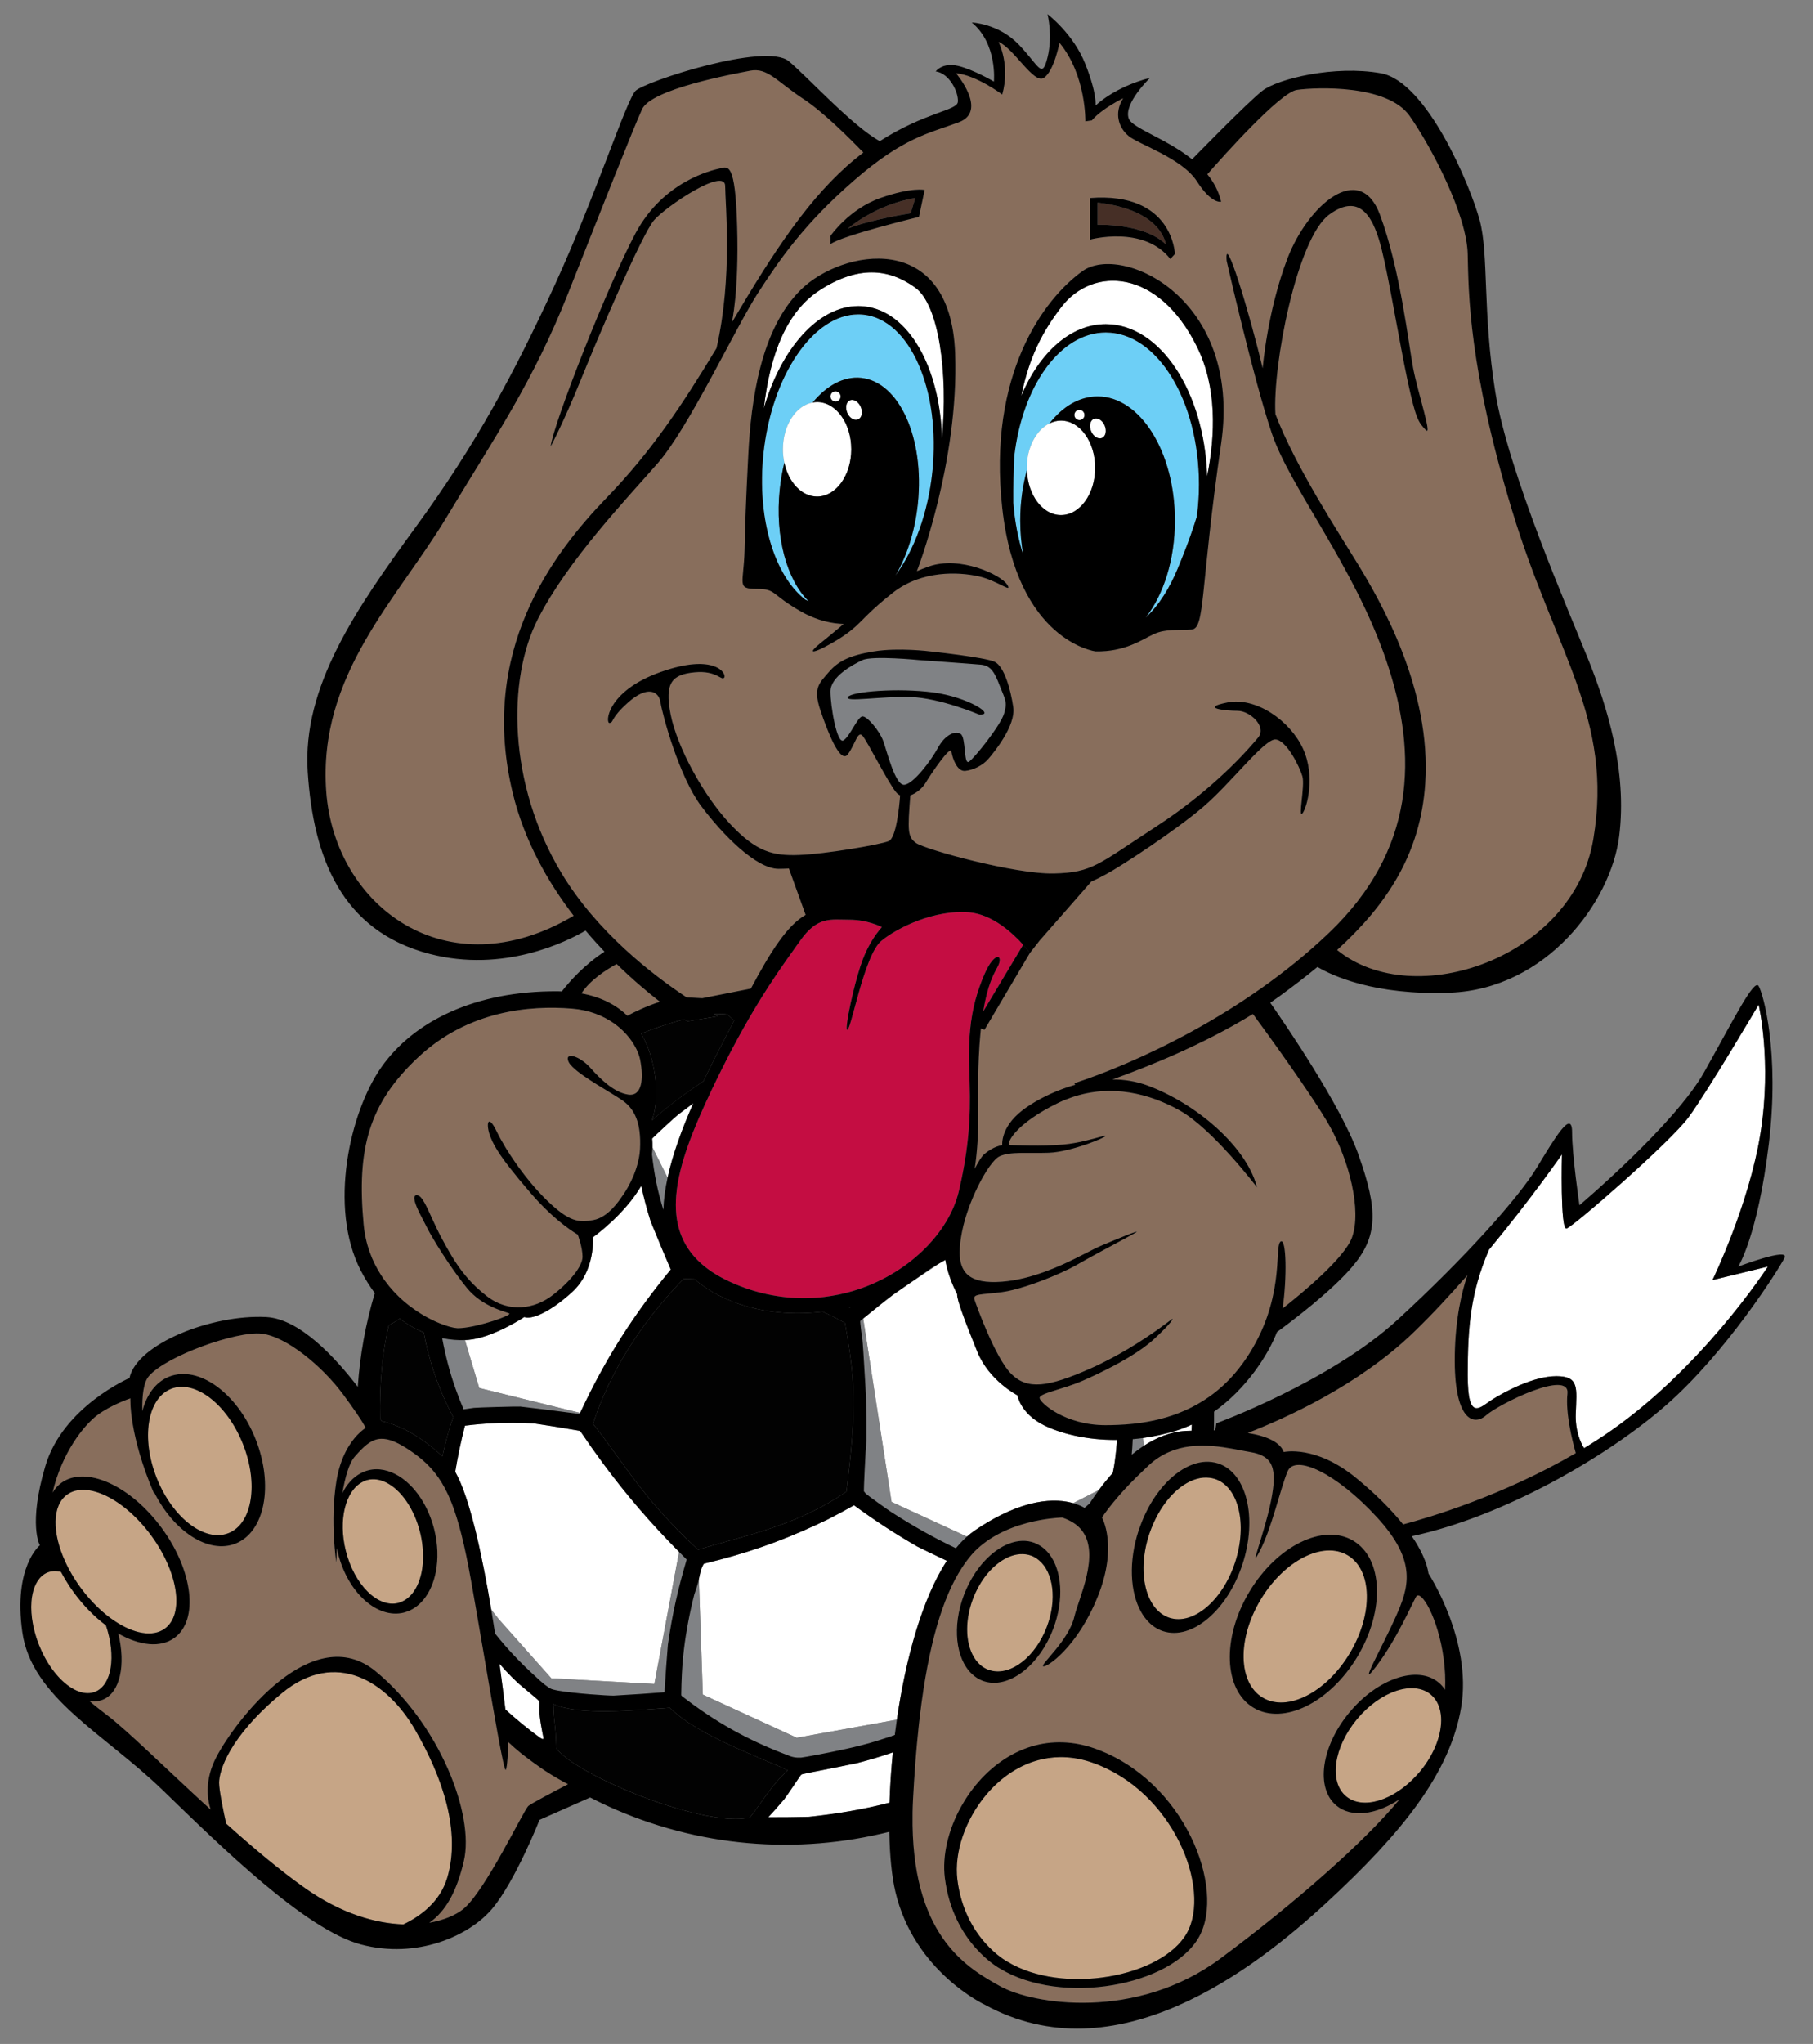 <?xml version="1.0" encoding="utf-8"?>
<!-- Generator: Adobe Illustrator 17.0.0, SVG Export Plug-In . SVG Version: 6.00 Build 0)  -->
<!DOCTYPE svg PUBLIC "-//W3C//DTD SVG 1.1//EN" "http://www.w3.org/Graphics/SVG/1.1/DTD/svg11.dtd">
<svg version="1.1" id="Layer_1" xmlns="http://www.w3.org/2000/svg" xmlns:xlink="http://www.w3.org/1999/xlink" x="0px" y="0px"
	 width="177.5px" height="200px" viewBox="0 0 177.5 200" style="enable-background:new 0 0 177.5 200;" xml:space="preserve">
<rect x="0" y="0" width="177.5" height="200" fill="#808080" stroke="none"/>
<path id="fill_1_" style="fill:#FFFFFF;" d="M87.605,169.759c-0.425,0.154-0.853,0.303-1.287,0.44l1.291-0.477
	C87.608,169.734,87.606,169.746,87.605,169.759z M87.088,176.389c0.047-1.571,0.154-3.225,0.324-4.913
	c-1.107,0.382-2.248,0.727-3.466,1.04c-1.129,0.242-2.763,0.561-3.942,0.793c-0.839,0.166-1.451,0.287-1.481,0.306
	c-0.036,0.016-0.064,0.04-0.094,0.063c-0.041,0.031-0.353,0.494-0.706,1.017c-0.354,0.524-0.749,1.108-0.955,1.377
	c-0.065,0.078-0.125,0.143-0.189,0.219c-0.45,0.531-0.873,1-1.358,1.528c1.404,0.001,2.585-0.011,3.987-0.043
	C82.03,177.475,84.633,177.027,87.088,176.389z M58.045,121.075c0,0,0.271,3.255-2.034,5.356c-2.306,2.104-4.069,2.712-4.68,2.441
	c0,0-3.051,2.034-5.493,2.238c-0.101,0.009-0.212,0.012-0.32,0.017l1.404,4.691l9.872,2.437c2.478-5.286,5.153-9.515,8.874-14.031
	c-0.711-1.655-1.298-3.06-1.974-4.734c-0.377-1.197-0.671-2.324-0.913-3.456C61.115,118.896,58.045,121.075,58.045,121.075z
	 M68.862,153.088c-0.278,0.527-0.292,0.781-0.436,1.415c0,0.007,0,0.009-0.002,0.013l-0.001,0.004l0.385,11.297l9.197,4.227
	l9.799-1.771c0.857-5.912,2.466-11.814,4.89-15.548c-1.342-0.637-2.676-1.276-2.9-1.397c-2.243-1.298-4.086-2.5-6.183-4.032
	c-0.865,0.489-1.607,0.891-2.488,1.341c-0.022,0.012-0.041,0.022-0.064,0.034c-0.395,0.192-0.783,0.372-1.171,0.552
	c-3.599,1.668-6.938,2.816-10.896,3.769C68.912,153.005,68.896,153.019,68.862,153.088z M84.511,129.023l2.775,17.942l7.382,3.394
	c0.242-0.214,0.488-0.412,0.742-0.585c4.821-3.282,8.025-3.156,9.659-2.688l2.517-1.29c0.377-0.513,0.834-1.085,1.36-1.671
	c0.094-0.469,0.183-0.958,0.192-1.092c0.104-0.727,0.174-1.435,0.228-2.136c-3.152,0.03-5.695-0.705-7.174-1.444
	c-2.307-1.153-2.577-2.917-2.577-2.917s-2.781-1.423-3.933-4.271c-1.153-2.849-2.035-5.154-1.967-5.629c0,0-0.885-1.602-1.16-3.352
	c-0.188,0.106-0.373,0.212-0.545,0.312c-0.004,0.002-0.007,0.004-0.012,0.007l-3.059,2.049c-0.511,0.36-1.033,0.724-1.496,1.039
	C87.161,126.889,85.244,128.414,84.511,129.023z M48.903,162.806c0.24,1.727,0.434,3.265,0.578,4.463
	c1.063,0.964,2.184,1.896,3.407,2.782c0.057,0.045,0.217,0.121,0.271,0.124c0.017,0,0.051-0.071,0.051-0.107
	c-0.044-0.211-0.151-0.733-0.243-1.283c-0.093-0.551-0.17-1.129-0.155-1.45c0.017-0.393,0.02-0.8-0.003-0.861
	c-0.017-0.032-0.265-0.251-0.597-0.533c-0.332-0.282-0.747-0.627-1.102-0.917C50.473,164.509,49.705,163.72,48.903,162.806z
	 M44.57,144.017c1.421,2.496,2.631,8.12,3.527,13.49l0.72,0.919l3.743,4.205l1.414,1.588l6.286,0.348l3.801,0.21l2.424-12.928
	c-2.81-2.84-5.172-5.58-7.459-8.679c-0.729-0.988-1.451-2.011-2.178-3.087c-0.021-0.029-0.036-0.046-0.052-0.059
	c-0.002-0.001-0.005-0.006-0.007-0.008c-0.015-0.009-0.037-0.011-0.06-0.015c-0.009-0.001-0.012-0.004-0.023-0.005
	c-0.143-0.025-0.275-0.048-0.414-0.072c-1.332-0.232-2.523-0.424-3.884-0.625c-0.043-0.006-0.083-0.013-0.127-0.019
	c-1.427-0.086-2.728-0.088-4.049-0.018c-0.88,0.047-1.766,0.12-2.71,0.242C45.119,141.071,44.812,142.542,44.57,144.017z
	 M63.849,111.411c0.024,0.256,0.038,0.542,0.03,0.857l1.48,2.969c0.504-2.319,1.42-4.8,2.517-7.282
	c-0.417,0.316-0.903,0.683-1.51,1.133C66.157,109.241,64.154,111.095,63.849,111.411z M111.904,140.711l0.074,0.763
	c1.231-0.802,2.611-1.382,4.107-1.459c0.199-0.011,0.382-0.013,0.575-0.02c0.013-0.199,0.012-0.398,0.021-0.598
	c-0.496,0.23-1.006,0.436-1.537,0.599C114.026,140.337,112.943,140.566,111.904,140.711z"/>
<path id="shadow" style="fill:#808285;" d="M83.175,127.951c-0.026-0.012-0.052-0.022-0.079-0.034
	c0.061-0.015,0.116-0.031,0.176-0.046C83.24,127.899,83.207,127.923,83.175,127.951z M91.394,123.959
	c-0.309,0.188-1.356,0.928-2.454,1.692l3.059-2.049C91.776,123.731,91.564,123.856,91.394,123.959z M65.359,115.236l-1.48-2.968
	c-0.005,0.214-0.022,0.442-0.049,0.679c0.21,1.934,0.572,3.711,1.118,5.43C64.976,117.378,65.122,116.325,65.359,115.236z
	 M68.424,154.518c0,0.001,0,0.001,0,0.002c-0.021,0.1-0.046,0.208-0.077,0.331c-0.051,0.199-0.112,0.391-0.176,0.58
	c-0.063,0.19-0.13,0.38-0.192,0.572c-0.249,0.954-0.443,1.872-0.615,2.781c-0.315,1.668-0.52,3.299-0.608,5.014l1.668-9.278
	l0.001-0.004C68.424,154.517,68.424,154.517,68.424,154.518z M50.936,137.633c2.044,0.235,3.767,0.451,5.81,0.727
	c0.016-0.033,0.031-0.066,0.048-0.104l-9.873-2.437l-1.404-4.691c-0.632,0.026-1.392-0.018-2.228-0.189
	c0.33,1.764,0.749,3.378,1.336,5.018c0.229,0.639,0.481,1.284,0.761,1.948c0.357-0.048,0.66-0.096,1.016-0.145
	C46.666,137.722,50.706,137.608,50.936,137.633z M111.904,140.711c-0.34,0.047-0.676,0.085-1.006,0.113
	c-0.027,0.62-0.061,1.158-0.1,1.52c0.375-0.309,0.768-0.602,1.18-0.87L111.904,140.711z M66.486,151.849l-2.421,12.928h-0.003
	l-3.801-0.21l-6.285-0.346l-1.415-1.59l-3.743-4.205l-0.72-0.919c0,0.002,0,0.003,0.001,0.005c0.131,0.787,0.255,1.566,0.373,2.332
	c1.2,1.508,2.46,2.847,3.984,4.224c0.495,0.488,1.229,1.091,1.538,1.202c0.095,0.037,0.238,0.073,0.404,0.108
	c0.086,0.019,0.179,0.037,0.28,0.055c1.561,0.276,4.808,0.491,5.398,0.485c2.012-0.113,3.418-0.214,4.986-0.332
	c0.096-1.637,0.192-3.022,0.329-4.656c0.431-2.975,0.984-5.453,1.842-8.329C66.977,152.353,66.734,152.1,66.486,151.849z
	 M68.809,165.816L68.809,165.816l-0.385-11.297l-1.668,9.279c-0.031,0.659-0.056,1.324-0.062,2.015c0,0.084,0.007,0.101,0.071,0.151
	c3.298,2.554,6.417,4.296,10.32,5.773c0.446,0.203,0.86,0.276,1.345,0.247c0.211-0.006,3.025-0.545,3.595-0.68
	c1.066-0.216,2.084-0.456,3.073-0.733c0.155-0.043,0.311-0.092,0.465-0.139l0.049-0.015c0.214-0.061,0.429-0.129,0.64-0.197
	l1.358-0.502c0.06-0.482,0.125-0.965,0.195-1.448l-9.799,1.771L68.809,165.816z M84.511,129.023
	C84.511,129.023,84.511,129.023,84.511,129.023c-0.035,0.028-0.058,0.05-0.086,0.074c-0.076,0.066-0.159,0.142-0.199,0.176
	c-0.007,0.014,0.001,0.135,0.019,0.31l0.075,0.665c0.029,0.247,0.06,0.482,0.083,0.645c0.014,0.09,0.026,0.165,0.033,0.196
	c0.031,0.127,0.275,4.051,0.339,5.439c0.01,0.205,0.015,0.357,0.016,0.431c0.03,1.399,0.04,2.578,0.031,3.982
	c-0.076,0.861-0.27,4.916-0.245,4.975c0.021,0.038,0.052,0.063,0.075,0.094c0.038,0.052,0.07,0.108,0.124,0.152
	c0.129,0.13,2.082,1.539,2.537,1.828c0.001,0.001,0.004,0.002,0.005,0.003c2.142,1.369,4.138,2.484,6.271,3.498
	c0.346-0.421,0.705-0.802,1.08-1.133l-7.382-3.394L84.511,129.023z M105.07,147.086c0.535,0.153,0.911,0.342,1.107,0.461
	c0.058-0.046,0.114-0.095,0.172-0.141c0.008-0.007,0.029-0.026,0.041-0.036c0.063-0.056,0.167-0.151,0.314-0.29
	c0.207-0.328,0.503-0.77,0.881-1.282c0-0.001,0.001-0.001,0.001-0.002L105.07,147.086L105.07,147.086z"/>
<path id="outline_1_" style="fill:#020202;" d="M82.869,145.955c-0.306,0.212-0.613,0.415-0.922,0.608
	c-4.63,2.907-9.532,3.826-13.609,5.072c-5.483-5.091-7.033-8.197-10.276-12.314c2.09-6.453,6.086-11.332,8.868-14.189
	c0.335-0.007,0.7,0.017,1.055,0.03c2.747,2.359,7.189,3.815,12.568,3.188c0.754,0.348,1.488,0.711,2.175,1.102
	C83.694,134.875,83.924,137.547,82.869,145.955z M63.822,109.648C63.822,109.649,63.821,109.649,63.822,109.648
	C63.822,109.649,63.822,109.649,63.822,109.648c0.283-0.257,0.589-0.515,0.896-0.772c1.291-1.084,2.756-2.151,4.154-3.083
	c0,0,0.001-0.001,0.001-0.002c0.717-1.499,1.473-2.98,2.215-4.404c0.271-0.521,0.533-1.025,0.792-1.524
	c-0.116-0.104-0.243-0.22-0.375-0.339c-0.094-0.085-0.182-0.164-0.286-0.259h0c-0.39-0.053-0.837-0.057-1.319-0.027
	c0.235,0.131,0.375,0.206,0.375,0.206L67.29,99.94c0,0-0.11-0.069-0.309-0.2c-1.317,0.338-2.753,0.822-4.206,1.398
	c1.048,1.794,1.349,3.752,1.441,4.949C64.35,107.824,64.047,109.022,63.822,109.648z M70.731,170.408
	c-1.145-0.554-2.274-1.157-3.253-1.798c-0.736-0.482-1.386-0.985-1.893-1.503c-3.458,0.242-8.884,0.783-11.407-0.365
	c0.054,2.117,0.217,1.76,0.286,4.325c1.175,1.661,6.614,4.321,11.573,5.814c2.231,0.671,4.366,1.105,5.972,1.105
	c0.535,0,1.012-0.049,1.414-0.152c0.976-1.185,2.087-3.176,3.71-4.6c0,0-0.001-0.001-0.001-0.001
	C75.975,172.652,73.316,171.659,70.731,170.408z M41.487,130.39c-0.771-0.318-1.566-0.765-2.352-1.362c0-0.001,0-0.001-0.001-0.001
	c-0.295,0.203-0.632,0.421-1.074,0.671v0.001c-0.607,2.468-0.917,5.71-0.843,9.134c0.094,0.149,0.145,0.233,0.145,0.233
	s2.776,0.419,5.952,3.444c0.324-1.498,0.694-2.863,1.072-3.822C42.861,135.819,41.953,132.952,41.487,130.39
	C41.488,130.39,41.488,130.39,41.487,130.39z"/>
<path id="color7" style="fill:#FFFFFF;" d="M167.655,125.257l5.426-1.322c0,0-6.621,10.271-16.186,16.622
	c-0.599,0.397-1.203,0.78-1.807,1.147c-0.343-0.549-0.878-1.692-0.815-3.393c0.089-2.476,0.36-3.652-1.898-3.652
	c-2.262,0-5.065,1.538-6.239,2.262c-1.175,0.724-2.44,2.35-2.44-2.351c0-4.702,0.272-8.079,2.076-12.27l-0.002-0.001
	c4.139-4.999,7.149-9.339,7.149-9.339s-0.184,7.414,0.45,7.254c0.634-0.161,10.128-8.43,11.934-10.871
	c1.809-2.441,6.873-11.03,6.873-11.03s1.305,5.522,0.181,12.568C171.232,117.925,167.655,125.257,167.655,125.257z"/>
<path id="color6" style="fill:#C6A586;" d="M14.818,150.271c2.647,3.616,3.241,7.685,1.326,9.086
	c-1.186,0.868-3.055,0.508-4.934-0.749c-0.526-0.352-1.054-0.774-1.566-1.261c-0.615-0.58-1.21-1.252-1.76-2.002
	c-0.215-0.293-0.414-0.589-0.601-0.886c-0.347-0.552-0.647-1.107-0.898-1.656c-1.287-2.814-1.299-5.468,0.173-6.545
	C8.474,144.857,12.172,146.654,14.818,150.271z M7.238,155.838c-0.168-0.23-0.329-0.463-0.482-0.696
	c-0.289-0.442-0.552-0.887-0.787-1.332c-0.043-0.012-0.085-0.021-0.128-0.031c-0.416-0.083-0.818-0.06-1.188,0.089
	c-0.202,0.08-0.383,0.198-0.548,0.342c-0.31,0.268-0.552,0.643-0.726,1.094c-0.422,1.097-0.436,2.652,0,4.32
	c0.116,0.442,0.261,0.894,0.441,1.345c0.16,0.401,0.34,0.786,0.532,1.148c0.446,0.835,0.968,1.554,1.522,2.126
	c0.605,0.621,1.248,1.064,1.873,1.282c0.55,0.191,1.087,0.209,1.568,0.017c1.638-0.653,2.068-3.487,1.055-6.496
	C9.264,158.217,8.186,157.133,7.238,155.838z M118.946,144.717c-0.171-0.057-0.346-0.09-0.522-0.112
	c-0.828-0.106-1.702,0.156-2.534,0.705c-0.001,0-0.001,0.001-0.002,0.001c-0.736,0.486-1.437,1.198-2.04,2.084
	c-0.345,0.504-0.655,1.064-0.924,1.672c-0.001,0.001-0.001,0.002-0.001,0.003c-0.15,0.34-0.291,0.689-0.412,1.057
	c-0.077,0.233-0.146,0.466-0.206,0.697c0,0,0,0,0,0.001c-0.532,2.039-0.44,3.996,0.157,5.418c0.353,0.837,0.88,1.488,1.563,1.857
	c0.146,0.079,0.296,0.147,0.454,0.199c2.322,0.762,5.204-1.659,6.438-5.409C122.148,149.139,121.269,145.48,118.946,144.717z
	 M95.532,162.43c0.325,0.441,0.74,0.775,1.236,0.962c0.088,0.033,0.178,0.055,0.268,0.078c1.955,0.502,4.344-1.347,5.457-4.293
	c1.003-2.652,0.633-5.316-0.762-6.49c-0.226-0.19-0.472-0.351-0.751-0.456c-0.358-0.135-0.735-0.183-1.119-0.156
	c-0.001,0-0.003,0-0.004,0c-0.789,0.056-1.604,0.436-2.352,1.065c-0.001,0.001-0.002,0.002-0.003,0.003
	c-0.395,0.333-0.771,0.735-1.113,1.199c-0.448,0.607-0.837,1.316-1.134,2.105C94.381,158.762,94.547,161.093,95.532,162.43
	C95.531,162.429,95.532,162.429,95.532,162.43z M22.38,150.015c2.328-0.931,2.953-4.843,1.396-8.739
	c-1.557-3.896-4.705-6.303-7.033-5.373c-2.328,0.93-2.953,4.843-1.396,8.738C16.904,148.539,20.052,150.944,22.38,150.015z
	 M38.992,156.851c0.045-0.011,0.086-0.03,0.13-0.044c0.737-0.231,1.322-0.82,1.718-1.646c0-0.001,0-0.001,0-0.002
	c0.311-0.648,0.506-1.436,0.564-2.31v-0.001c0.032-0.489,0.02-1.004-0.036-1.534c0,0,0,0,0-0.001
	c-0.048-0.455-0.126-0.92-0.244-1.391c-0.586-2.347-1.906-4.171-3.337-4.867c-0.001,0-0.001,0-0.002-0.001
	c-0.596-0.289-1.21-0.389-1.8-0.241c-0.191,0.048-0.37,0.126-0.541,0.219c-1.63,0.882-2.344,3.701-1.593,6.708
	C34.683,155.064,36.983,157.354,38.992,156.851z M131.951,152.189c-2.414-1.443-6.236,0.503-8.537,4.349
	c-2.299,3.845-2.206,8.133,0.209,9.576c2.412,1.445,6.234-0.504,8.533-4.349C134.457,157.92,134.364,153.632,131.951,152.189z
	 M27.597,165.678c-5.249,4.337-6.148,7.682-6.148,8.766c0,0.744,0.424,2.788,0.691,4c2.592,2.322,5.269,4.582,7.717,6.309
	c3.559,2.51,6.91,3.453,9.636,3.55c1.672-0.799,3.583-2.195,4.287-4.544c1.356-4.521-0.428-9.828-3.164-14.537
	C37.881,164.511,32.846,161.34,27.597,165.678z M106.969,172.486c-1.746-0.614-3.399-0.682-4.91-0.352
	c-2.184,0.476-4.066,1.782-5.491,3.467c-2.061,2.437-3.167,5.664-2.836,8.327c0.717,5.776,4.858,8.002,4.858,8.002
	c5.469,3.334,15.182,1.534,17.608-2.775C118.62,184.843,114.891,175.273,106.969,172.486z M140.078,165.809
	c-1.703-1.416-4.939-0.335-7.226,2.417c-2.288,2.75-2.763,6.129-1.063,7.545c1.628,1.352,4.654,0.42,6.916-2.066
	c0.104-0.115,0.211-0.229,0.312-0.351c1.44-1.732,2.16-3.711,2.072-5.293C141.038,167.128,140.708,166.333,140.078,165.809z"/>
<path id="color5" style="fill:#C40D42;" d="M100.171,92.445l-3.913,6.53c0.437-2.653,1.055-3.706,1.412-4.37
	c0.633-1.175-0.271-1.628-1.288,0.724c-0.734,1.698-1.194,3.355-1.395,5.369c-0.07,0.704-0.109,1.454-0.115,2.264
	c-0.001,0.079-0.005,0.152-0.005,0.233c0,0.482,0.012,0.975,0.027,1.481c0.012,0.378,0.024,0.765,0.036,1.165
	c0.013,0.456,0.024,0.929,0.027,1.422c0.012,1.567-0.056,3.354-0.364,5.516c0,0.001,0,0.002,0,0.003
	c-0.113,0.79-0.256,1.626-0.442,2.525v0.001c-0.086,0.411-0.178,0.832-0.281,1.269c-0.973,4.113-5.048,8.188-10.425,9.766
	c-0.877,0.257-1.789,0.445-2.727,0.56c-1.205,0.146-2.453,0.165-3.729,0.035c-1.283-0.132-2.592-0.409-3.914-0.866
	c-0.412-0.143-0.796-0.295-1.166-0.452c-1.326-0.562-2.39-1.212-3.218-1.942c-2.066-1.82-2.703-4.128-2.484-6.734
	c0.261-3.092,1.724-6.604,3.433-10.22c0.025-0.053,0.049-0.102,0.074-0.154c0,0,0,0,0-0.001c0.317-0.668,0.627-1.301,0.933-1.914
	c0-0.001,0.001-0.002,0.001-0.002c0.732-1.468,1.431-2.783,2.093-3.964v-0.001c0.162-0.288,0.321-0.569,0.478-0.842c0,0,0,0,0,0
	c0.024-0.041,0.047-0.081,0.071-0.122c0.155-0.269,0.309-0.533,0.46-0.787c0.505-0.85,0.984-1.619,1.435-2.318
	c1.291-2,2.354-3.434,3.135-4.543c1.717-2.441,2.984-2.08,4.821-2.08c1.837,0,3.193,0.724,3.193,0.724h0.001
	c-0.752,0.853-1.411,1.948-1.889,3.219c-0.308,0.82-0.644,2.011-0.924,3.169c-0.181,0.747-0.337,1.475-0.45,2.087
	c-0.187,1.016-0.251,1.703-0.088,1.561c0.112-0.098,0.286-0.684,0.511-1.502c0.163-0.593,0.353-1.307,0.566-2.062
	c0.584-2.065,1.345-4.391,2.216-5.116c1.628-1.356,5.295-3.081,8.59-2.804C97.177,89.465,99.179,91.339,100.171,92.445z
	 M100.287,92.575c-0.037-0.042-0.076-0.085-0.115-0.13l0.112,0.136l0.552,0.667C100.836,93.248,100.638,92.976,100.287,92.575z"/>
<path id="color4" style="fill:#6DCFF6;" d="M100.187,54.318c-0.505-1.562-0.844-3.289-0.979-5.116
	c-0.012-1.652,0.018-3.155,0.087-4.527c0.79-6.901,4.508-12.142,8.966-12.142c5.03,0,9.124,6.672,9.124,14.874
	c0,1.072-0.073,2.117-0.205,3.126c-0.667,2.154-1.399,3.948-1.877,5.103c-0.775,1.869-1.818,3.587-3.142,4.804
	c1.746-2.224,2.868-5.654,2.868-9.507c0-6.705-3.392-12.14-7.571-12.14c-1.783,0-3.419,0.989-4.712,2.64
	c-1.291,0.641-2.218,2.343-2.218,4.348c0,0.076,0.006,0.151,0.009,0.227c-0.417,1.506-0.652,3.171-0.652,4.925
	C99.886,52.108,99.993,53.243,100.187,54.318z M78.837,58.677c0.111,0.056,0.221,0.108,0.332,0.159
	c-2.126-2.082-3.315-6.277-2.828-10.953c0.094-0.903,0.247-1.773,0.449-2.604c-0.089-0.417-0.139-0.856-0.139-1.313
	c0-2.349,1.269-4.284,2.911-4.579c1.375-1.665,3.045-2.589,4.75-2.412c3.733,0.39,6.218,5.904,5.549,12.319
	c-0.282,2.71-1.085,5.146-2.196,7.026c1.839-2.483,3.195-6.091,3.62-10.169c0.833-7.996-2.198-14.888-6.761-15.365
	c-0.163-0.017-0.329-0.025-0.494-0.025c-4.412,0-8.491,6.002-9.291,13.665C74.081,50.732,75.831,56.351,78.837,58.677z"/>
<path id="color3" style="fill:#808285;" d="M91.83,73.176c0.687-1.266,1.683-1.717,2.225-1.356c0.543,0.362,0.271,3.074,0.814,2.712
	c0.542-0.362,3.074-3.526,3.436-4.702c0.362-1.175,0.071-1.446-0.417-2.713c-0.487-1.265-0.848-1.988-1.843-2.079
	c-0.995-0.091-6.073-0.452-6.073-0.452s-4.549-0.453-5.522,0c-0.972,0.452-3.142,1.628-3.142,3.074c0,1.447,0.632,5.154,1.265,4.792
	c0.633-0.362,1.402-2.351,1.877-2.351c0.474,0,1.649,1.406,2.012,2.376c0.361,0.97,1.174,4.405,2.079,4.315
	C89.443,76.702,91.141,74.442,91.83,73.176z M83.012,68.203c0.373-0.542,4.894-0.904,8.33-0.452c3.436,0.452,6.238,2.26,4.521,2.17
	c0,0-3.829-1.627-6.706-1.718C86.278,68.113,82.64,68.745,83.012,68.203z"/>
<path id="color2" style="fill:#886E5C;" d="M148.035,49.938c-4.249-14.014-4.251-21.248-4.342-25.084
	c-0.091-3.837-3.527-10.449-5.695-13.524c-2.171-3.073-9.133-2.802-11.031-2.531c-1.642,0.234-7.263,6.541-8.761,8.252
	c0.626,0.771,1.11,1.656,1.347,2.688c0,0-0.917,0.271-2.364-1.988c-1.446-2.261-5.684-3.617-6.68-4.431
	c-0.993-0.814-1.472-2.26-0.541-3.707c0,0-2.08,0.995-3.074,2.17l-0.634,0.09c0,0,0.091-4.52-2.53-7.685
	c0,0-0.544,2.802-1.537,3.435c-0.995,0.634-2.928-2.902-4.431-3.526c0,0,1.176,2.26,0.362,5.154c0,0-2.531-1.899-4.521-2.08
	c0,0,3.161,3.707,0.269,4.792c-2.894,1.085-5.377,1.447-10.26,5.696c-4.882,4.25-7.246,7.685-9.416,11.031
	c-2.17,3.345-6.723,13.11-9.798,16.636c-3.074,3.526-8.786,9.458-11.754,15.281c-2.968,5.823-2.961,16.075,2.351,24.865
	c3.451,5.709,8.862,9.892,12.233,12.126l0.412,0.022l1.121,0.059l4.754-0.941c0.004-0.007,0.007-0.014,0.011-0.021
	c1.89-3.536,3.522-6.159,5.351-7.194L77.24,84.99c-0.36,0.019-0.701,0.031-1.007,0.031c-2.179,0-5.416-3.255-7.586-6.149
	c-2.17-2.893-3.797-8.951-3.978-10.137c-0.182-1.187-1.357-1.618-3.166,0c-1.808,1.617-1.356,1.908-1.808,2.013
	c-0.452,0.103-0.362-3.088,4.974-4.987c5.334-1.899,6.51,0.182,6.239,0.543c-0.272,0.361-0.724-0.724-2.894-0.517
	c-2.17,0.207-2.984,0.97-2.351,4.137c0.633,3.168,3.165,7.863,5.787,10.667c2.622,2.802,4.249,3.165,6.782,3.075
	c2.532-0.091,7.866-0.995,8.771-1.356c0.757-0.304,1.05-3.466,1.125-4.481c-0.146-0.066-0.282-0.164-0.402-0.312
	c-0.814-0.994-2.804-4.973-3.277-5.516c-0.475-0.542-0.701,0.814-1.436,1.809c-0.734,0.994-1.978-2.17-2.702-4.34
	c-0.723-2.17-0.089-2.623,0.814-3.682c0.905-1.06,1.99-1.653,4.431-2.047c2.441-0.394,5.516,0,5.516,0s5.425,0.575,6.329,1.027
	c0.904,0.452,1.538,2.622,1.805,4.431c0.269,1.808-1.895,4.43-2.437,5.063c-0.544,0.633-1.448,1.084-2.262,1.175
	c-0.813,0.09-1.265-1.267-1.356-1.899c-0.09-0.633-1.99,2.17-2.532,3.075c-0.295,0.492-0.885,1.009-1.493,1.219
	c-0.259,3.438-0.283,4.048,0.559,4.658c0.875,0.632,9.705,3.075,13.502,2.983c3.799-0.09,4.34-0.904,10.038-4.611
	c5.695-3.707,9.041-7.595,9.946-8.68c0.903-1.085-0.814-2.623-1.989-2.623c-1.178,0-3.799-0.271-0.996-0.823
	c2.805-0.553,6.148,1.819,7.388,4.531c1.238,2.712,0.388,5.787-0.063,6.33c-0.453,0.542,0.271-2.713,0-3.637
	c-0.271-0.923-1.537-3.507-2.622-3.597c-1.086-0.09-4.341,4.25-7.097,6.601c-2.755,2.35-8.004,5.787-9.529,6.601
	c-0.467,0.249-0.919,0.489-1.415,0.697l-5.061,5.774l-0.95,1.213l-4.453,7.524l-0.346-0.136c-0.02,0.181-0.038,0.373-0.055,0.565
	c-0.063,0.678-0.115,1.43-0.153,2.258c-0.015,0.325-0.028,0.662-0.038,1.013c-0.013,0.419-0.022,0.854-0.027,1.312
	c-0.005,0.456-0.008,0.926-0.006,1.421c0,0.001,0,0.001,0,0.001c0.002,0.418,0.006,0.849,0.014,1.297
	c0.037,2.099-0.07,4.056-0.342,5.864c0.35-0.687,0.673-1.208,0.931-1.429c0.95-0.814,1.764-0.883,1.764-0.883
	s-0.204-1.722,1.966-3.403c0.452-0.351,1.048-0.736,1.744-1.112c0-0.001,0.001-0.001,0.002-0.001
	c0.652-0.354,1.395-0.694,2.203-0.991c0.397-0.146,0.806-0.284,1.23-0.403l-0.093-0.146c5.786-1.898,16.546-6.691,24.955-14.738
	c8.408-8.048,8.77-17.271,5.607-26.583c-3.167-9.313-9.405-16.908-11.212-22.242c-1.81-5.335-4.433-16.909-4.433-16.909
	c-0.246-3.042,2.198,4.903,3.527,10.516c0,0,0.452-5.633,2.44-10.787c1.989-5.154,7.054-9.585,9.043-4.25
	c1.99,5.334,2.803,12.667,3.255,15.036c0.451,2.369,1.919,6.754,1.23,6.031c-0.688-0.723-0.961-0.995-1.773-4.792
	c-0.813-3.797-1.809-9.946-2.533-12.839c-0.722-2.893-1.987-5.757-5.152-3.435c-3.164,2.321-5.548,14.81-5.261,19.521
	c1.998,5.217,6.172,11.553,8.064,14.657c2.262,3.708,7.232,12.297,6.602,21.519c-0.469,6.841-3.729,11.792-8.625,16.254
	c7.577,6.149,23.144,0.704,25.08-10.83C157.979,70.283,152.284,63.953,148.035,49.938z M106.713,19.377
	c8.138-0.633,8.317,5.476,8.317,5.476l-0.451,0.491c-2.621-3.346-7.866-1.898-7.866-1.898V19.377z M81.306,23.084
	c0,0,1.808-2.622,4.883-3.707c3.073-1.085,4.339-0.79,4.339-0.79l-0.558,2.637c0,0-7.67,1.86-8.664,2.674V23.084z M95.749,56.381
	c-1.898-0.407-5.492-0.61-8.34,1.627c-0.308,0.242-0.582,0.465-0.832,0.672c-0.118,0.105-0.238,0.206-0.358,0.303
	c-1.001,0.859-1.533,1.435-2.062,1.952c-0.391,0.382-0.781,0.732-1.359,1.142c-1.627,1.153-4.573,2.578-2.509,0.882
	c0,0,1.135-0.899,2.306-1.903c-1.038-0.034-2.497-0.281-4.091-1.171c-3.075-1.718-2.441-2.261-4.431-2.261
	c-1.989,0-1.266-0.452-1.175-3.797c0.09-3.346,0.09-3.978,0.361-9.313c0.271-5.334,1.203-12.296,5.168-16.185
	c3.965-3.888,14.634-5.967,15.086,6.239c0.396,10.687-3.743,21.316-3.743,21.316v0.001c0.372-0.158,0.759-0.311,1.166-0.454
	c3.051-1.085,7.053,0.814,7.663,1.764C99.208,58.144,97.648,56.788,95.749,56.381z M119.553,43.418
	c-2.08,14.297-1.537,18.094-2.894,18.185c-1.355,0.09-2.532-0.09-3.708,0.452c-1.175,0.543-2.802,1.744-5.695,1.686
	c0,0-7.687-0.971-9.132-14.033c-1.448-13.061,4.069-20.474,7.867-23.187C109.787,23.808,121.633,29.12,119.553,43.418z
	 M31.937,77.426c-0.814-11.394,6.961-18.807,11.754-26.764c4.792-7.957,8.499-13.292,11.935-21.972
	c3.436-8.681,6.329-16.004,7.233-17.993c0.904-1.989,8.861-3.436,10.579-3.774c1.717-0.337,2.622,1.062,5.244,2.779
	c1.932,1.265,4.581,3.915,5.844,5.222c-4.482,3.378-8.083,8.579-12.083,15.303c-0.268,0.45-0.533,0.894-0.794,1.334
	c0.002-0.003,0.704-2.964,0.522-9.38c-0.18-6.42-0.904-5.878-1.717-5.697c-0.813,0.182-5.516,1.267-8.228,6.33
	c-2.713,5.064-8.047,18.627-8.319,20.886c0,0,1.267-2.35,2.984-6.6c1.718-4.25,5.968-14.196,7.144-15.552
	c1.175-1.356,6.962-5.245,6.962-3.346c0,1.738,0.755,8.851-0.848,15.867c-3.271,5.416-6.309,10.04-10.726,14.604
	c-5.425,5.606-12.568,15.101-9.223,28.934c1.122,4.639,3.413,8.677,5.963,11.997C43.729,96.983,32.74,88.654,31.937,77.426z
	 M60.373,94.329c1.567,1.534,3.048,2.773,4.234,3.695c-1.351,0.438-2.505,1.003-3.182,1.368c-1.052-1.013-2.502-1.824-4.498-2.185
	C57.756,95.904,59.4,94.863,60.373,94.329z M154.273,142.188c-7.144,4.173-14.4,6.316-16.899,6.98
	c-1.201-1.497-2.775-3.05-4.621-4.561c-3.977-3.255-7.073-2.525-7.073-2.525c-0.315-0.908-1.523-1.539-3.52-1.867
	c3.561-1.379,10.811-4.611,16.199-9.804c1.819-1.752,3.622-3.695,5.307-5.63c-0.527,1.543-1.186,4.192-1.238,7.892
	c-0.091,6.238,1.809,6.93,3.074,5.815c1.266-1.114,8.228-4.55,7.957-2.108C153.252,138.235,153.935,140.98,154.273,142.188z
	 M53.339,173.255c0.869,0.564,1.66,1.012,2.278,1.332c-0.031,0.017-0.071,0.037-0.104,0.054c-1.196,0.62-3.448,1.8-3.776,2.064
	c-0.451,0.361-4.248,8.408-6.419,10.126c-0.704,0.558-1.838,1.057-3.287,1.309c1.619-1.119,2.685-3.063,3.377-6.01
	c1.085-4.611-2.441-13.473-8.603-18.571c-6.161-5.098-13.73,4.737-15.628,8.379c-1.132,2.17-0.914,4.005-0.555,5.133
	c-4.288-3.92-8.16-7.747-10.115-9.227c-0.618-0.468-1.21-0.932-1.771-1.413c0.462,0.084,0.908,0.053,1.32-0.112
	c1.705-0.68,2.279-3.402,1.524-6.477c2.079,1.188,4.133,1.428,5.507,0.422c2.378-1.741,1.824-6.544-1.239-10.729
	c-3.062-4.184-7.473-6.166-9.851-4.426c-0.346,0.254-0.628,0.575-0.853,0.947c0.925-3.942,3.087-6.603,4.367-7.569
	c1.356-1.024,3.255-1.657,3.255-1.657s-0.181,3.526,2.351,9.404c0,0-0.025-0.108-0.067-0.294c1.928,3.908,5.365,6.157,8.022,5.096
	c2.874-1.147,3.744-5.733,1.943-10.241c-1.801-4.509-5.589-7.232-8.464-6.085c-1.309,0.523-2.2,1.761-2.615,3.377
	c-0.037-1.52,0.118-2.823,0.639-3.428c1.718-1.987,8.589-4.43,11.03-4.158c2.441,0.27,5.957,3.21,7.957,5.899
	c0.616,0.829,1.05,1.444,1.376,1.924c0.732,1.078,0.86,1.4,0.86,1.4s-0.354,0.204-0.817,0.692c-0.706,0.743-1.67,2.15-2.052,4.551
	c-0.632,3.98,0,7.911,0,7.911s0.01-0.551,0.051-1.402c0.034,0.178,0.073,0.354,0.117,0.533c0.961,3.844,3.848,6.435,6.449,5.786
	c0.024-0.006,0.046-0.017,0.07-0.023c0.724-0.197,1.344-0.631,1.843-1.235l0.001-0.001c0.588-0.714,1.008-1.662,1.215-2.753v-0.001
	c0.237-1.246,0.202-2.672-0.161-4.127c-0.057-0.227-0.121-0.448-0.191-0.666c0,0,0,0,0-0.001c-0.88-2.753-2.76-4.74-4.721-5.141
	c0-0.001,0-0.001,0-0.001c-0.512-0.105-1.029-0.104-1.535,0.022c-0.263,0.065-0.51,0.166-0.746,0.29
	c-0.754,0.397-1.366,1.074-1.799,1.943c0.269-1.554,0.656-2.937,1.217-3.576c0.123-0.14,0.24-0.27,0.356-0.395
	c0.749-0.811,1.386-1.309,2.201-1.343c0,0,0,0,0.001,0c0.771-0.032,1.703,0.35,3.047,1.286c1.025,0.714,1.855,1.478,2.565,2.494
	c0.466,0.666,0.882,1.441,1.262,2.391c0.001,0.001,0.001,0.002,0.001,0.003c0.728,1.818,1.335,4.264,1.958,7.771
	c0.021,0.114,0.041,0.231,0.061,0.347c0,0.002,0.001,0.004,0.001,0.005c0.128,0.725,0.258,1.467,0.389,2.219
	c0.196,1.125,0.393,2.271,0.588,3.406v0.001c0.01,0.061,0.021,0.122,0.031,0.183c0,0,0,0.001,0.001,0.001
	c0.299,1.743,0.592,3.454,0.864,5.022c0,0.001,0,0.001,0,0.002c0.24,1.381,0.463,2.65,0.659,3.729
	c0.416,2.276,0.714,3.702,0.798,3.531c0.154-0.311,0.214-1.762,0.237-2.638c0-0.022,0.001-0.05,0.002-0.072
	c0.423,0.399,0.851,0.766,1.277,1.113C51.833,172.227,52.613,172.784,53.339,173.255z M138.629,156.259
	c-0.45,0.825-1.896,4.156-3.887,6.786c-1.989,2.628,0.634-1.975,1.899-4.827c1.266-2.852,2.171-5.384-1.809-9.725
	c-3.978-4.34-8.048-6.237-8.771-4.52c-0.723,1.718-1.535,5.516-2.713,7.774c-1.175,2.262,0.453-1.717,1.087-4.882
	c0.632-3.164,0.236-4.415-2.053-4.785c-0.936-0.151-2.212-0.463-3.614-0.58c-0.732-0.061-1.496-0.07-2.268,0.029
	c-0.001,0-0.001,0-0.001,0c-1.367,0.176-2.751,0.683-3.985,1.809c-0.117,0.107-0.214,0.204-0.326,0.309
	c-0.638,0.596-1.209,1.16-1.695,1.672c-1.227,1.294-1.987,2.288-2.349,2.796c-0.173,0.243-0.257,0.377-0.257,0.377
	s1.592,2.78-0.425,7.766c-2.016,4.983-5.031,6.96-5.332,6.786c-0.301-0.175,2.502-2.518,3.045-4.827
	c0.438-1.861,2.514-6.038,0.795-8.395c-0.303-0.415-0.729-0.77-1.299-1.049c0-0.001,0-0.001-0.001-0.001
	c-0.207-0.102-0.422-0.199-0.67-0.279c0,0-0.894,0.018-2.159,0.246c0,0.001-0.001,0.001-0.002,0.001
	c-1.611,0.292-3.824,0.936-5.602,2.34c-0.39,0.308-0.762,0.645-1.098,1.03c-0.017,0.021-0.034,0.044-0.052,0.065
	c-0.001,0-0.002,0.002-0.003,0.003c-0.318,0.37-0.622,0.785-0.916,1.237c-0.001,0.001-0.001,0.002-0.002,0.003
	c-1.87,2.879-3.262,7.478-4.101,14.443c0,0.001,0,0.001,0,0.001c-0.038,0.309-0.074,0.62-0.109,0.939
	c-0.063,0.572-0.121,1.164-0.177,1.768h0c-0.148,1.603-0.273,3.309-0.37,5.138c0,0.001,0,0.001,0,0.001
	c-0.007,0.121-0.015,0.233-0.021,0.355c-0.045,0.895-0.058,1.739-0.045,2.545c0.17,11.095,5.54,14.04,8.542,15.727
	c3.222,1.808,13.34,3.436,21.618-2.713c7.168-5.323,14.092-11.393,17.522-15.565c-2.279,1.517-4.714,1.845-6.193,0.616
	c-2.057-1.712-1.484-5.795,1.283-9.12c2.765-3.325,6.676-4.632,8.732-2.922c0.248,0.205,0.454,0.444,0.628,0.712
	c0.049-0.994,0.004-1.996-0.132-3.016C140.8,158.259,139.084,155.432,138.629,156.259z M94.371,156.068
	c0.285-0.755,0.642-1.447,1.045-2.068c0-0.001,0.001-0.002,0.002-0.003c0.301-0.464,0.63-0.885,0.978-1.261
	c0.001,0,0.002-0.002,0.003-0.002c1.49-1.604,3.332-2.352,4.892-1.762c0.067,0.025,0.128,0.061,0.192,0.091c0.001,0,0.001,0,0.002,0
	c0.484,0.223,0.9,0.563,1.239,1c1.242,1.601,1.469,4.462,0.394,7.307c-1.314,3.483-4.109,5.703-6.441,5.232
	c-0.162-0.033-0.322-0.077-0.479-0.137c-0.402-0.151-0.754-0.389-1.065-0.685c0,0-0.001-0.001-0.001-0.001
	C93.577,162.296,93.198,159.173,94.371,156.068z M117.382,189.545c-2.685,4.771-13.44,6.765-19.496,3.073c0,0-4.586-2.464-5.38-8.86
	c-0.27-2.175,0.327-4.691,1.573-6.945c1.979-3.579,5.603-6.491,10.024-6.32c0.984,0.038,2.008,0.225,3.063,0.596
	C115.935,174.173,120.066,184.771,117.382,189.545z M113.863,159.614c-0.191-0.063-0.372-0.145-0.547-0.238
	c-0.658-0.355-1.196-0.926-1.604-1.653c-1.075-1.917-1.238-4.926-0.23-7.986c0.041-0.124,0.089-0.242,0.133-0.363
	c0-0.001,0-0.001,0-0.001c0.192-0.534,0.41-1.043,0.653-1.524c0-0.001,0-0.001,0-0.002c0.286-0.567,0.604-1.096,0.946-1.579
	c0.882-1.246,1.924-2.189,3.001-2.727c0-0.001,0.001-0.001,0.001-0.001c0.803-0.4,1.623-0.576,2.408-0.479
	c0.216,0.027,0.429,0.068,0.638,0.137c2.804,0.923,3.871,5.347,2.379,9.881C120.151,157.61,116.667,160.537,113.863,159.614z
	 M122.722,167.101c-2.925-1.749-3.108-6.823-0.41-11.335c2.698-4.512,7.257-6.752,10.182-5.003
	c2.924,1.748,3.107,6.824,0.409,11.335C130.204,166.609,125.645,168.85,122.722,167.101z M55.671,103.918
	c0.069,0.147,0.205,0.312,0.382,0.487c1.052,1.04,3.738,2.487,4.84,3.243c0.949,0.649,1.527,1.598,1.713,3.053
	c0.066,0.521,0.086,1.101,0.05,1.761c-0.028,0.519-0.129,1.013-0.257,1.481l0,0.001c-0.491,1.799-1.505,3.129-1.505,3.129
	c-0.299,0.434-1.356,2.034-2.781,2.306c-1.424,0.271-2.373,0.204-4.543-1.898c-1.171-1.134-2.256-2.483-3.152-3.775
	c-0.327-0.471-0.631-0.935-0.9-1.376l0-0.001c-0.358-0.589-0.664-1.142-0.896-1.623c-0.001-0.002-0.002-0.004-0.003-0.006
	c-0.88-1.831-1.084-0.679-0.609,0.543c0.007,0.018,0.016,0.035,0.022,0.053c0.2,0.5,0.489,1.035,0.928,1.687h0.001
	c0.257,0.383,0.57,0.81,0.951,1.297c0.532,0.683,1.188,1.476,2.032,2.457c2.508,2.915,4.611,4.068,4.611,4.068
	s0.474,1.221,0.474,2.17c0,0.95-1.288,2.509-2.983,3.798c-1.694,1.288-4.204,1.739-6.374,0.066c-1.582-1.218-2.585-2.5-3.487-3.996
	c-0.331-0.551-0.651-1.128-0.977-1.745c0,0,0,0,0,0c-0.003-0.008-0.007-0.015-0.011-0.021c-0.341-0.645-0.626-1.256-0.879-1.81
	c0,0,0-0.001,0-0.001c-0.58-1.267-0.979-2.179-1.402-2.299c-0.053-0.015-0.105-0.039-0.159-0.028
	c-0.211,0.042-0.232,0.266-0.161,0.575c0.156,0.677,0.804,1.805,1.226,2.644c0,0,0,0.001,0,0.002
	c0.006,0.011,0.013,0.024,0.019,0.035c0.207,0.413,0.552,1.013,0.968,1.686c0,0.001,0,0.001,0,0.001
	c0.316,0.511,0.672,1.063,1.052,1.626c0.598,0.885,1.242,1.778,1.845,2.519c1.492,1.831,3.729,2.306,4.136,2.486
	c0.375,0.167-2.932,1.311-4.674,1.437h-0.001c-0.148,0.01-0.288,0.016-0.41,0.011c-0.349-0.015-0.975-0.175-1.73-0.482h0
	c-0.548-0.223-1.162-0.525-1.806-0.92c0-0.001,0-0.001-0.001-0.001c-0.275-0.169-0.554-0.357-0.833-0.56
	c-0.404-0.292-0.807-0.615-1.2-0.98c0,0,0,0,0,0c-0.065-0.061-0.128-0.123-0.192-0.184c0,0,0,0,0-0.001
	c-0.62-0.6-1.203-1.3-1.711-2.099c-0.858-1.348-1.498-2.978-1.68-4.945c-0.678-7.323,0.475-11.784,5.358-16.342
	c4.882-4.558,10.918-5.087,15.055-4.747c1.673,0.137,3.019,0.688,4.059,1.413c0.644,0.449,1.168,0.963,1.576,1.492v0.001
	c0.561,0.729,0.906,1.48,1.029,2.112c0.358,1.831,0.185,3.594-1.171,3.391c-1.356-0.204-2.644-1.424-3.729-2.646
	c-0.225-0.253-0.467-0.458-0.706-0.631h0C56.155,103.168,55.296,103.112,55.671,103.918z M106.482,111.936
	c0.963-0.34,1.684-0.67,1.744-0.762c0.091-0.135-0.777,0.176-1.999,0.46l-0.001,0.001c-0.624,0.146-1.335,0.284-2.068,0.354
	c-2.171,0.202-4.679,0.066-5.221,0.066c-0.51,0,0.235-1.79,3.911-3.746c0.001-0.001,0.001-0.001,0.002-0.001
	c0.242-0.129,0.496-0.259,0.765-0.389c0.457-0.222,0.914-0.401,1.369-0.556c3.859-1.315,7.586-0.337,10.498,1.288
	c3.256,1.817,7.595,7.541,7.595,7.541c-0.014-0.055-0.031-0.11-0.045-0.166c-1.11-3.951-5.987-8.064-10.669-9.803
	c-1.13-0.419-2.293-0.595-3.44-0.6c3.415-1.22,8.915-3.419,13.747-6.402c1.203,1.638,5.881,8.058,7.53,11.002
	c1.897,3.391,3.119,8.205,2.169,10.851c-0.723,2.012-4.855,5.434-6.794,6.957c0.423-2.908,0.388-6.897-0.191-6.55
	c-0.02,0.012-0.039,0.029-0.057,0.051c-0.551,0.678,0.479,5.757-3.334,11.409c-0.963,1.428-2.045,2.544-3.187,3.419
	c-0.678,0.521-1.377,0.951-2.086,1.315c-1.656,0.847-3.359,1.303-4.961,1.537c-0.274,0.04-0.544,0.074-0.811,0.102
	c-0.001,0-0.001,0-0.002,0c-0.517,0.055-1.019,0.091-1.501,0.11c0,0,0,0-0.001,0c-0.421,0.018-0.832,0.027-1.219,0.027
	c-3.933,0-6.375-2.17-6.441-2.646c-0.066-0.475,2.169-0.813,4.204-1.694c0.858-0.373,1.923-0.871,2.999-1.439
	c0.476-0.251,0.95-0.514,1.413-0.79c0.083-0.049,0.163-0.098,0.245-0.149c0.878-0.537,1.696-1.109,2.328-1.692
	c1.763-1.628,1.966-2.102,1.763-1.967c-0.141,0.094-1.836,1.45-4.278,2.905c-0.066,0.04-0.137,0.08-0.205,0.12
	c0,0-0.001,0-0.001,0.001c-0.452,0.266-0.928,0.532-1.424,0.796c-0.648,0.344-1.324,0.681-2.026,0.992
	c-4.273,1.899-6.239,2.103-7.8,0.543c-1.559-1.561-3.391-6.646-3.594-7.257c-0.204-0.61,0.678-0.476,2.713-0.746
	c1.275-0.17,3.216-0.82,4.888-1.516h0.001c0.623-0.259,1.201-0.522,1.701-0.771v-0.001c0.299-0.149,0.573-0.292,0.8-0.425
	c1.154-0.672,3.259-1.786,4.581-2.5c0.001-0.001,0.001-0.001,0.002-0.001c0.542-0.293,0.956-0.52,1.113-0.618
	c0.297-0.185-0.22-0.005-1.035,0.318c-0.001,0-0.001,0.001-0.002,0.001c-0.676,0.268-1.555,0.632-2.353,0.97
	c-0.852,0.36-2.169,1.116-3.771,1.84c-0.565,0.256-1.167,0.5-1.797,0.728l-0.001,0.001c-1.28,0.464-2.672,0.841-4.129,0.958
	c-3.244,0.262-4.183-0.933-4.164-2.923v-0.001c0.005-0.582,0.089-1.229,0.226-1.933l0.001-0.001
	c0.001-0.009,0.003-0.017,0.004-0.025c0.155-0.792,0.402-1.628,0.701-2.442c0,0,0,0,0-0.001c0.239-0.65,0.512-1.285,0.798-1.875
	c0,0,0-0.001,0-0.001c0.764-1.575,1.622-2.814,2.19-3.072c1.046-0.475,2.684-0.271,4.786-0.339
	C103.813,112.765,105.323,112.344,106.482,111.936L106.482,111.936z"/>
<path id="color1" style="fill:#462F26;" d="M83.012,22.361c0,0,2.7-2.351,6.601-2.984l-0.456,1.492
	C89.156,20.87,85.352,21.457,83.012,22.361z M107.459,19.829v2.17c0,0,4.499-0.181,6.668,1.899
	C114.127,23.898,113.81,20.552,107.459,19.829z"/>
<path id="fill" style="fill:#FFFFFF;" d="M99.99,38.726c0.779-3.853,2.117-6.332,3.92-8.681c3.066-4,9.471-3.797,13.278,3.889
	c1.957,3.949,1.81,8.586,0.996,12.667c-0.266-8.277-4.615-14.882-9.923-14.882C104.815,31.719,101.772,34.506,99.99,38.726z
	 M107.093,40.984c-0.366,0.155-0.486,0.7-0.266,1.216c0.218,0.517,0.694,0.81,1.059,0.655c0.366-0.155,0.486-0.701,0.266-1.217
	C107.933,41.121,107.459,40.829,107.093,40.984z M105.484,40.145c-0.252,0.107-0.37,0.4-0.26,0.655
	c0.108,0.255,0.399,0.375,0.651,0.267c0.252-0.106,0.37-0.399,0.262-0.654C106.029,40.158,105.738,40.037,105.484,40.145z
	 M83.214,39.169c-0.366,0.156-0.485,0.701-0.266,1.218c0.22,0.516,0.693,0.81,1.06,0.654c0.366-0.155,0.484-0.7,0.265-1.217
	C84.054,39.308,83.58,39.014,83.214,39.169z M84.03,29.947c0.192,0,0.387,0.01,0.578,0.03c4.332,0.452,7.426,5.97,7.615,12.914
	c0.609-6.409-0.306-13.074-2.611-14.744c-2.623-1.899-5.639-2.174-9.392,0.271c-3.124,2.037-4.806,6.059-5.438,11.529
	C76.478,34.089,80.127,29.947,84.03,29.947z M100.529,45.78c0,0.076,0.006,0.151,0.009,0.227c0.087,2.446,1.546,4.395,3.337,4.395
	c1.848,0,3.346-2.07,3.346-4.622c0-2.553-1.498-4.623-3.346-4.623c-0.396,0-0.775,0.1-1.128,0.275
	C101.456,42.073,100.529,43.775,100.529,45.78z M81.606,38.332c-0.252,0.106-0.369,0.399-0.261,0.654
	c0.108,0.255,0.401,0.376,0.653,0.268c0.252-0.107,0.369-0.4,0.261-0.655C82.151,38.344,81.859,38.224,81.606,38.332z
	 M76.651,43.966c0,0.457,0.049,0.896,0.139,1.313c0.41,1.913,1.689,3.309,3.206,3.309c1.848,0,3.346-2.069,3.346-4.622
	c0-2.553-1.498-4.623-3.346-4.623c-0.146,0-0.292,0.019-0.434,0.044C77.92,39.682,76.651,41.617,76.651,43.966z"/>
<path id="outline" d="M74.072,57.624c1.989,0,1.356,0.543,4.431,2.261c1.595,0.891,3.053,1.138,4.091,1.171
	c-1.17,1.003-2.306,1.903-2.306,1.903c-2.064,1.696,0.882,0.272,2.509-0.882c0.578-0.41,0.969-0.76,1.359-1.142
	c0.529-0.517,1.061-1.092,2.062-1.952c0.12-0.097,0.24-0.198,0.358-0.303c0.25-0.208,0.524-0.43,0.832-0.672
	c2.848-2.237,6.442-2.034,8.34-1.627c1.899,0.407,3.459,1.763,2.849,0.814c-0.61-0.95-4.612-2.849-7.663-1.764
	c-0.406,0.144-0.793,0.296-1.166,0.454v-0.001c0,0,4.138-10.629,3.743-21.316C93.06,22.361,82.391,24.44,78.426,28.329
	c-3.965,3.888-4.896,10.85-5.168,16.185c-0.271,5.335-0.271,5.967-0.361,9.313C72.806,57.172,72.083,57.624,74.072,57.624z
	 M84.008,41.041c-0.367,0.156-0.84-0.138-1.06-0.654c-0.219-0.517-0.1-1.062,0.266-1.218c0.366-0.155,0.84,0.139,1.059,0.655
	C84.492,40.341,84.374,40.886,84.008,41.041z M80.221,28.419c3.752-2.444,6.769-2.17,9.392-0.271
	c2.305,1.67,3.22,8.334,2.611,14.744c-0.189-6.944-3.283-12.463-7.615-12.914c-0.191-0.02-0.386-0.03-0.578-0.03
	c-3.903,0-7.552,4.143-9.248,10.001C75.415,34.478,77.096,30.455,80.221,28.419z M74.739,44.425
	c0.8-7.663,4.879-13.665,9.291-13.665c0.165,0,0.331,0.008,0.494,0.025c4.563,0.477,7.594,7.369,6.761,15.365
	c-0.425,4.079-1.781,7.687-3.62,10.169c1.111-1.881,1.914-4.316,2.196-7.026c0.669-6.415-1.816-11.929-5.549-12.319
	c-1.705-0.177-3.375,0.747-4.75,2.412c0.143-0.025,0.288-0.044,0.434-0.044c1.848,0,3.346,2.07,3.346,4.623
	c0,2.553-1.498,4.622-3.346,4.622c-1.517,0-2.796-1.396-3.206-3.309c-0.202,0.831-0.355,1.702-0.449,2.604
	c-0.487,4.675,0.702,8.871,2.828,10.953c-0.111-0.051-0.221-0.103-0.332-0.159C75.831,56.351,74.081,50.732,74.739,44.425z
	 M81.998,39.254c-0.251,0.107-0.544-0.013-0.653-0.268c-0.108-0.255,0.009-0.548,0.261-0.654c0.253-0.107,0.545,0.012,0.653,0.267
	C82.367,38.854,82.25,39.147,81.998,39.254z M170.185,123.935c0,0,1.9-3.018,2.984-11.969c1.084-8.951-0.542-14.739-0.994-15.481
	c-0.453-0.741-2.44,3.274-5.334,8.428c-2.894,5.154-12.208,13.021-12.208,13.021s-0.722-4.883-0.722-7.145
	c0-2.26-1.628,0.453-3.437,3.442c-1.809,2.989-7.052,8.855-13.653,14.912c-6.601,6.06-17.74,10.13-17.74,10.13l-0.101,0.686
	c-0.044-0.001-0.094,0.001-0.138,0c0.02-0.609,0.026-1.219,0.021-1.827c3.153-2.23,5.306-5.559,6.155-7.788
	c1.567-1.145,5.239-3.928,7.28-6.285c2.646-3.052,2.646-5.629,0.669-11.154c-1.691-4.731-7.083-12.61-8.603-14.785
	c0.298-0.204,0.593-0.411,0.882-0.621c1.312-0.955,2.562-1.91,3.739-2.88c1.429,0.844,5.582,2.802,12.988,2.518
	c9.403-0.362,15.732-8.86,16.547-15.281c0.813-6.419-1.177-12.749-3.073-17.451c-1.899-4.701-7.776-18.174-9.042-25.996
	c-1.268-7.82-0.634-13.517-1.539-16.862c-0.903-3.346-5.152-13.562-9.673-14.376c-4.523-0.813-10.103,0.543-11.606,1.717
	c-1.505,1.176-6.876,6.697-6.876,6.697c-2.547-2.038-5.846-3.031-6.204-3.984c-0.541-1.445,2.081-3.978,2.081-3.978
	c-3.525,0.905-5.334,2.712-5.334,2.712s0.181-1.084-0.996-4.068c-1.175-2.983-3.706-4.882-3.706-4.882s0.544,2.079,0,4.249
	c-0.543,2.17-0.814,0.814-2.803-1.265c-1.99-2.081-4.611-2.17-4.611-2.17c2.531,2.079,2.17,5.787,2.17,5.787
	s-1.99-1.175-3.521-1.538c-1.531-0.361-2.176,0.542-2.176,0.542c1.357,0.182,2.261,2.081,2.17,2.984
	c-0.085,0.856-3.172,0.985-7.646,3.837c-2.658-1.45-7.031-6.246-8.9-7.815c-2.261-1.899-14.105,1.989-15.01,2.893
	c-0.904,0.905-3.888,10.218-7.866,18.898c-3.978,8.68-7.777,15.733-13.654,23.779c-5.876,8.048-11.121,15.643-10.579,23.961
	c0.543,8.319,3.255,15.552,11.935,17.813c7.259,1.89,13.441-1.215,15.27-2.282c0.614,0.73,1.235,1.419,1.851,2.067
	c-1.94,1.253-3.374,2.858-4.178,3.887c-0.118-0.003-0.232-0.01-0.353-0.011c-8.206-0.067-14.173,2.983-17.293,7.393
	c-3.119,4.407-5.222,13.766-2.034,19.937c0.429,0.83,0.89,1.556,1.37,2.202c-0.91,3.031-1.458,6.104-1.666,9.171
	c-2.227-2.906-5.715-6.665-8.971-6.83c-5.335-0.271-12.659,2.623-13.382,5.969c0,0-6.51,2.803-8.229,8.589
	c-1.718,5.787-0.542,7.775-0.542,7.775s-2.622,2.08-1.718,8.499c0.904,6.422,8.047,9.946,13.744,15.462
	c5.696,5.516,13.966,13.653,19.415,15.101c5.451,1.446,10.603-0.814,12.864-3.526c2.261-2.713,4.611-8.665,4.611-8.665l4.958-2.195
	c0.525,0.268,1.053,0.533,1.593,0.782c9.024,4.149,18.754,4.817,27.694,2.579c0.045,2.344,0.246,4.378,0.599,5.871
	c1.843,7.814,8.716,11.03,8.716,11.03c12.817,7.053,26.334-3.346,33.567-10.036c7.234-6.69,12.025-12.568,13.111-19.077
	c1.084-6.511-3.2-13.055-3.2-13.055c-0.165-1.104-0.74-2.348-1.634-3.659c9.046-1.939,19.14-7.795,24.906-12.835
	c5.877-5.135,11.031-13.309,11.575-14.392C175.25,122.008,170.185,123.935,170.185,123.935z M108.946,144.125
	c-0.526,0.586-0.983,1.158-1.36,1.671c0,0.001-0.001,0.001-0.001,0.002c-0.378,0.513-0.674,0.954-0.881,1.282
	c-0.002,0.003-0.003,0.005-0.005,0.008c-0.145,0.135-0.246,0.227-0.309,0.282c-0.012,0.01-0.033,0.029-0.041,0.036
	c-0.058,0.046-0.114,0.095-0.172,0.141c-0.196-0.119-0.572-0.308-1.107-0.461h-0.001c-1.634-0.469-4.838-0.595-9.659,2.688
	c-0.254,0.173-0.5,0.371-0.742,0.585c-0.375,0.331-0.734,0.712-1.08,1.133c-0.001,0.001-0.002,0.002-0.003,0.003
	c-2.132-1.014-4.126-2.131-6.265-3.499c-0.002-0.001-0.006-0.004-0.008-0.005c-0.455-0.289-2.408-1.698-2.537-1.828
	c-0.054-0.044-0.086-0.101-0.124-0.152c-0.023-0.031-0.055-0.055-0.075-0.093v-0.001c-0.025-0.059,0.169-4.113,0.245-4.975
	c0.009-1.404-0.001-2.583-0.031-3.982c-0.001-0.074-0.006-0.226-0.016-0.431c-0.01-0.224-0.025-0.518-0.044-0.847
	c-0.007-0.132-0.015-0.27-0.023-0.412c-0.097-1.712-0.248-4.082-0.273-4.181c-0.007-0.031-0.019-0.106-0.033-0.196
	c-0.024-0.163-0.055-0.396-0.085-0.644c-0.027-0.239-0.055-0.48-0.073-0.666c-0.017-0.176-0.026-0.297-0.019-0.31
	c0-0.001,0-0.004,0-0.004c0.007-0.011,0.052-0.055,0.132-0.115c0.018-0.017,0.045-0.038,0.066-0.057
	c0.028-0.024,0.051-0.046,0.085-0.073c0,0,0.001,0,0.001-0.001c0.732-0.608,2.649-2.134,2.933-2.332
	c0.462-0.315,0.984-0.679,1.496-1.039c1.098-0.765,2.146-1.505,2.454-1.692c0.171-0.103,0.382-0.228,0.604-0.356
	c0.004-0.003,0.008-0.005,0.012-0.007c0.172-0.1,0.357-0.205,0.545-0.312c0.275,1.75,1.16,3.352,1.16,3.352
	c-0.067,0.475,0.814,2.78,1.967,5.629c1.152,2.849,3.933,4.271,3.933,4.271s0.271,1.764,2.577,2.917
	c1.479,0.739,4.021,1.475,7.174,1.444c0.001,0,0.001,0,0.001,0c-0.054,0.701-0.123,1.409-0.227,2.135
	c-0.008,0.134-0.098,0.622-0.19,1.089C108.949,144.123,108.948,144.124,108.946,144.125z M92.695,152.724
	c-2.424,3.733-4.033,9.636-4.89,15.548c-0.07,0.483-0.135,0.966-0.195,1.448c0,0.001,0,0.001-0.001,0.002
	c-0.002,0.013-0.003,0.024-0.004,0.037c-0.425,0.154-0.853,0.303-1.287,0.44c-0.021,0.007-0.043,0.016-0.065,0.023
	c-0.212,0.066-0.426,0.136-0.64,0.197c-0.017,0.005-0.033,0.01-0.05,0.015c-0.155,0.047-0.311,0.096-0.465,0.139
	c-0.989,0.277-2.006,0.517-3.073,0.733c-0.57,0.135-3.384,0.674-3.595,0.68c-0.485,0.029-0.899-0.044-1.345-0.247
	c-3.903-1.478-7.023-3.22-10.32-5.773c-0.063-0.051-0.07-0.067-0.071-0.151c0.006-0.691,0.031-1.356,0.062-2.015v-0.001
	c0.088-1.715,0.293-3.346,0.608-5.014c0.172-0.909,0.367-1.827,0.615-2.781c0.062-0.194,0.128-0.383,0.192-0.572
	c0.064-0.189,0.125-0.382,0.176-0.58c0.03-0.123,0.056-0.231,0.077-0.331c0-0.001,0-0.001,0-0.002c0.001-0.001,0-0.001,0.001-0.002
	c0.002-0.004,0.002-0.006,0.002-0.013c0.143-0.634,0.158-0.888,0.436-1.415c0.034-0.069,0.05-0.083,0.13-0.099
	c3.958-0.952,7.298-2.103,10.896-3.769c0.388-0.18,0.776-0.359,1.171-0.552c0.023-0.012,0.042-0.022,0.064-0.034
	c0.88-0.451,1.626-0.854,2.49-1.342c2.096,1.534,3.939,2.734,6.185,4.031c0.224,0.121,1.556,0.76,2.898,1.398
	C92.696,152.722,92.695,152.723,92.695,152.724z M87.088,176.389c-2.455,0.639-5.058,1.086-7.881,1.387
	c-1.402,0.032-2.583,0.044-3.987,0.043c-0.001,0-0.001,0-0.001,0c0.486-0.527,0.909-0.999,1.36-1.528
	c0.063-0.075,0.124-0.141,0.189-0.219c0.205-0.269,0.6-0.853,0.955-1.377c0.354-0.524,0.666-0.989,0.707-1.021
	c0.029-0.018,0.057-0.047,0.093-0.059c0.03-0.019,0.642-0.14,1.481-0.306c1.18-0.232,2.812-0.551,3.941-0.795
	c1.219-0.313,2.36-0.657,3.468-1.039v0.001C87.242,173.164,87.135,174.817,87.088,176.389z M65.389,160.93
	c-0.137,1.634-0.233,3.02-0.329,4.656c-1.568,0.118-2.974,0.219-4.986,0.332c-0.588,0.007-3.837-0.209-5.398-0.485
	c-0.101-0.018-0.194-0.036-0.28-0.055c-0.166-0.035-0.309-0.071-0.404-0.108c-0.31-0.111-1.043-0.714-1.538-1.202
	c-1.524-1.377-2.785-2.716-3.984-4.224c-0.117-0.766-0.242-1.545-0.373-2.332c0-0.002-0.001-0.003-0.001-0.005
	c-0.896-5.37-2.105-10.994-3.527-13.49c0.243-1.475,0.549-2.945,0.951-4.511c0.944-0.122,1.831-0.195,2.71-0.242
	c1.321-0.07,2.624-0.069,4.05,0.018c0.043,0.006,0.083,0.013,0.126,0.019c1.361,0.201,2.552,0.393,3.884,0.625
	c0.139,0.024,0.272,0.047,0.415,0.072c0.01,0.001,0.014,0.004,0.022,0.005c0.023,0.003,0.045,0.006,0.06,0.015
	c0.002,0.002,0.005,0.007,0.007,0.008c0.017,0.013,0.032,0.029,0.052,0.059c0.727,1.076,1.448,2.099,2.178,3.087
	c2.288,3.099,4.649,5.838,7.459,8.679c0.249,0.251,0.491,0.504,0.746,0.752C66.373,155.477,65.82,157.955,65.389,160.93z
	 M49.481,167.271c0,0,0-0.002,0-0.003c-0.144-1.198-0.338-2.736-0.578-4.463c0.803,0.913,1.572,1.702,2.21,2.219
	c0.354,0.289,0.768,0.634,1.099,0.915c0.333,0.282,0.581,0.501,0.597,0.533h0c0.023,0.062,0.019,0.469,0.003,0.862
	c-0.015,0.321,0.063,0.898,0.155,1.449c0.092,0.55,0.199,1.072,0.243,1.283c0.002,0.033-0.03,0.107-0.051,0.109
	c-0.054-0.005-0.215-0.08-0.271-0.123C51.665,169.167,50.544,168.235,49.481,167.271z M43.29,130.939
	c0.835,0.171,1.596,0.216,2.228,0.189c0,0,0.001,0,0.001,0c0.108-0.005,0.22-0.008,0.32-0.017c2.441-0.204,5.493-2.238,5.493-2.238
	c0.611,0.271,2.374-0.338,4.68-2.441c2.305-2.101,2.034-5.356,2.034-5.356s3.069-2.18,4.736-5.041
	c0.242,1.132,0.536,2.259,0.913,3.456c0.677,1.673,1.263,3.079,1.974,4.734c-3.721,4.517-6.396,8.745-8.874,14.031
	c-0.018,0.037-0.033,0.069-0.048,0.104c-0.001,0-0.001,0-0.001,0c-2.043-0.275-3.766-0.491-5.81-0.727
	c-0.23-0.024-4.27,0.089-4.533,0.127c-0.356,0.049-0.659,0.097-1.016,0.145c-0.28-0.664-0.533-1.31-0.761-1.948
	C44.039,134.316,43.62,132.702,43.29,130.939C43.289,130.939,43.289,130.939,43.29,130.939z M62.775,101.138
	c1.453-0.576,2.887-1.061,4.204-1.398c0,0,0.001,0,0.002,0.001c0.199,0.131,0.309,0.2,0.309,0.2l2.984-0.498
	c0,0-0.14-0.074-0.375-0.206c-0.001-0.001-0.002-0.001-0.003-0.001c0.483-0.031,0.93-0.027,1.32,0.026
	c0.001,0.001,0.001,0.002,0.002,0.003h0c0.104,0.095,0.191,0.174,0.286,0.259c0.132,0.119,0.259,0.234,0.375,0.339
	c-0.258,0.499-0.52,1.004-0.792,1.524c-0.743,1.424-1.498,2.905-2.215,4.404c0,0.001,0,0.002,0,0.002
	c-1.73,1.152-3.577,2.513-5.05,3.855c0.225-0.627,0.528-1.824,0.394-3.561C64.124,104.891,63.823,102.933,62.775,101.138
	L62.775,101.138z M75.186,96.617c1.291-2,2.354-3.434,3.135-4.543c1.717-2.441,2.984-2.08,4.821-2.08
	c1.837,0,3.193,0.724,3.193,0.724h0.001c-0.752,0.853-1.411,1.948-1.889,3.219c-0.308,0.82-0.644,2.011-0.924,3.169
	c-0.181,0.747-0.337,1.475-0.45,2.087c-0.187,1.016-0.251,1.703-0.088,1.561c0.112-0.098,0.286-0.684,0.511-1.502
	c0.163-0.593,0.353-1.307,0.566-2.062c0.584-2.065,1.345-4.391,2.216-5.116c1.628-1.356,5.295-3.081,8.59-2.804
	c2.309,0.195,4.311,2.069,5.303,3.175l-3.913,6.53c0.437-2.653,1.055-3.706,1.412-4.37c0.633-1.175-0.271-1.628-1.288,0.724
	c-0.734,1.698-1.194,3.355-1.395,5.369c-0.07,0.704-0.109,1.454-0.115,2.264c-0.001,0.079-0.005,0.152-0.005,0.233
	c0,0.482,0.012,0.975,0.027,1.481c0.012,0.378,0.024,0.765,0.036,1.165c0.013,0.456,0.024,0.929,0.027,1.422
	c0.012,1.567-0.056,3.354-0.364,5.516c0,0.001,0,0.002,0,0.003c-0.113,0.79-0.256,1.626-0.442,2.525v0.001
	c-0.086,0.411-0.178,0.832-0.281,1.269c-0.973,4.113-5.048,8.188-10.425,9.766c-0.877,0.257-1.789,0.445-2.727,0.56
	c-1.205,0.146-2.453,0.165-3.729,0.035c-1.283-0.132-2.592-0.409-3.914-0.866c-0.412-0.143-0.796-0.295-1.166-0.452
	c-1.326-0.562-2.39-1.212-3.218-1.942c-2.066-1.82-2.703-4.128-2.484-6.734c0.261-3.092,1.724-6.604,3.433-10.22
	c0.025-0.053,0.049-0.102,0.074-0.154c0,0,0,0,0-0.001c0.317-0.668,0.627-1.301,0.933-1.914c0-0.001,0.001-0.002,0.001-0.002
	c0.732-1.468,1.431-2.783,2.093-3.964v-0.001c0.162-0.288,0.321-0.569,0.478-0.842c0,0,0,0,0,0c0.024-0.041,0.047-0.081,0.071-0.122
	c0.155-0.269,0.309-0.533,0.46-0.787C74.257,98.085,74.735,97.316,75.186,96.617z M68.338,151.636
	c-5.483-5.091-7.033-8.197-10.276-12.314c2.09-6.453,6.086-11.332,8.868-14.189c0.335-0.007,0.7,0.017,1.055,0.03
	c2.747,2.359,7.189,3.815,12.568,3.188c0.754,0.348,1.488,0.711,2.175,1.102c0.966,5.423,1.197,8.095,0.141,16.503
	c-0.306,0.212-0.613,0.415-0.922,0.608C77.317,149.471,72.415,150.39,68.338,151.636z M63.879,112.269L63.879,112.269
	c0.007-0.316-0.007-0.602-0.03-0.858c0.306-0.316,2.308-2.17,2.518-2.324c0.354-0.263,0.658-0.49,0.94-0.703
	c0.201-0.151,0.396-0.298,0.569-0.429c-1.097,2.481-2.013,4.962-2.517,7.281c-0.237,1.089-0.383,2.142-0.411,3.141
	c-0.546-1.719-0.908-3.496-1.118-5.43C63.856,112.711,63.874,112.482,63.879,112.269z M83.175,127.951
	c-0.026-0.012-0.052-0.022-0.079-0.034c0.061-0.015,0.116-0.031,0.176-0.046C83.24,127.899,83.207,127.923,83.175,127.951z
	 M110.798,142.345c0.038-0.361,0.072-0.899,0.1-1.521c0.001,0,0.001,0,0.001,0c0.33-0.028,0.666-0.066,1.006-0.113
	c1.039-0.145,2.122-0.374,3.24-0.716c0.531-0.162,1.041-0.369,1.537-0.599c-0.01,0.199-0.009,0.398-0.021,0.598
	c-0.193,0.008-0.376,0.01-0.575,0.02c-1.495,0.077-2.876,0.657-4.107,1.459c-0.412,0.269-0.805,0.561-1.18,0.87
	C110.799,142.344,110.798,142.344,110.798,142.345z M130.2,110.225c1.897,3.391,3.119,8.205,2.169,10.851
	c-0.723,2.012-4.855,5.434-6.794,6.957c0.423-2.908,0.388-6.897-0.191-6.55c-0.02,0.012-0.039,0.029-0.057,0.051
	c-0.551,0.678,0.479,5.757-3.334,11.409c-0.963,1.428-2.045,2.544-3.187,3.419c-0.678,0.521-1.377,0.951-2.086,1.315
	c-1.656,0.847-3.359,1.303-4.961,1.537c-0.274,0.04-0.544,0.074-0.811,0.102c-0.001,0-0.001,0-0.002,0
	c-0.517,0.055-1.019,0.091-1.501,0.11c0,0,0,0-0.001,0c-0.421,0.018-0.832,0.027-1.219,0.027c-3.933,0-6.375-2.17-6.441-2.646
	c-0.066-0.475,2.169-0.813,4.204-1.694c0.858-0.373,1.923-0.871,2.999-1.439c0.476-0.251,0.95-0.514,1.413-0.79
	c0.083-0.049,0.163-0.098,0.245-0.149c0.878-0.537,1.696-1.109,2.328-1.692c1.763-1.628,1.966-2.102,1.763-1.967
	c-0.141,0.094-1.836,1.45-4.278,2.905c-0.066,0.04-0.137,0.08-0.205,0.12c0,0-0.001,0-0.001,0.001
	c-0.452,0.266-0.928,0.532-1.424,0.796c-0.648,0.344-1.324,0.681-2.026,0.992c-4.273,1.899-6.239,2.103-7.8,0.543
	c-1.559-1.561-3.391-6.646-3.594-7.257c-0.204-0.61,0.678-0.476,2.713-0.746c1.275-0.17,3.216-0.82,4.888-1.516h0.001
	c0.623-0.259,1.201-0.522,1.701-0.771v-0.001c0.299-0.149,0.573-0.292,0.8-0.425c1.154-0.672,3.259-1.786,4.581-2.5
	c0.001-0.001,0.001-0.001,0.002-0.001c0.542-0.293,0.956-0.52,1.113-0.618c0.297-0.185-0.22-0.005-1.035,0.318
	c-0.001,0-0.001,0.001-0.002,0.001c-0.676,0.268-1.555,0.632-2.353,0.97c-0.852,0.36-2.169,1.116-3.771,1.84
	c-0.565,0.256-1.167,0.5-1.797,0.728l-0.001,0.001c-1.28,0.464-2.672,0.841-4.129,0.958c-3.244,0.262-4.183-0.933-4.164-2.923
	v-0.001c0.005-0.582,0.089-1.229,0.226-1.933l0.001-0.001c0.001-0.009,0.003-0.017,0.004-0.025c0.155-0.792,0.402-1.628,0.701-2.442
	c0,0,0,0,0-0.001c0.239-0.65,0.512-1.285,0.798-1.875c0,0,0-0.001,0-0.001c0.764-1.575,1.622-2.814,2.19-3.072
	c1.046-0.475,2.684-0.271,4.786-0.339c1.147-0.037,2.657-0.458,3.815-0.866h0.001c0.963-0.34,1.684-0.67,1.744-0.762
	c0.091-0.135-0.777,0.176-1.999,0.46l-0.001,0.001c-0.624,0.146-1.335,0.284-2.068,0.354c-2.171,0.202-4.679,0.066-5.221,0.066
	c-0.51,0,0.235-1.79,3.911-3.746c0.001-0.001,0.001-0.001,0.002-0.001c0.242-0.129,0.496-0.259,0.765-0.389
	c0.457-0.222,0.914-0.401,1.369-0.556c3.859-1.315,7.586-0.337,10.498,1.288c3.256,1.817,7.595,7.541,7.595,7.541
	c-0.014-0.055-0.031-0.11-0.045-0.166c-1.11-3.951-5.987-8.064-10.669-9.803c-1.13-0.419-2.293-0.595-3.44-0.6
	c3.415-1.22,8.915-3.419,13.747-6.402C123.873,100.86,128.551,107.28,130.2,110.225z M31.937,77.426
	c-0.814-11.394,6.961-18.807,11.754-26.764c4.792-7.957,8.499-13.292,11.935-21.972c3.436-8.681,6.329-16.004,7.233-17.993
	c0.904-1.989,8.861-3.436,10.579-3.774c1.717-0.337,2.622,1.062,5.244,2.779c1.932,1.265,4.581,3.915,5.844,5.222
	c-4.482,3.378-8.083,8.579-12.083,15.303c-0.268,0.45-0.533,0.894-0.794,1.334c0.002-0.003,0.704-2.964,0.522-9.38
	c-0.18-6.42-0.904-5.878-1.717-5.697c-0.813,0.182-5.516,1.267-8.228,6.33c-2.713,5.064-8.047,18.627-8.319,20.886
	c0,0,1.267-2.35,2.984-6.6c1.718-4.25,5.968-14.196,7.144-15.552c1.175-1.356,6.962-5.245,6.962-3.346
	c0,1.738,0.755,8.851-0.848,15.867c-3.271,5.416-6.309,10.04-10.726,14.604c-5.425,5.606-12.568,15.101-9.223,28.934
	c1.122,4.639,3.413,8.677,5.963,11.997C43.729,96.983,32.74,88.654,31.937,77.426z M54.994,85.473
	c-5.312-8.79-5.319-19.042-2.351-24.865c2.969-5.823,8.68-11.754,11.754-15.281c3.075-3.526,7.628-13.291,9.798-16.636
	c2.17-3.346,4.534-6.782,9.416-11.031c4.883-4.25,7.366-4.611,10.26-5.696c2.893-1.085-0.269-4.792-0.269-4.792
	c1.99,0.181,4.521,2.08,4.521,2.08c0.814-2.894-0.362-5.154-0.362-5.154c1.503,0.624,3.436,4.16,4.431,3.526
	c0.993-0.633,1.537-3.435,1.537-3.435c2.621,3.164,2.53,7.685,2.53,7.685l0.634-0.09c0.994-1.175,3.074-2.17,3.074-2.17
	c-0.931,1.447-0.452,2.893,0.541,3.707c0.996,0.814,5.233,2.17,6.68,4.431c1.447,2.26,2.364,1.988,2.364,1.988
	c-0.236-1.032-0.721-1.917-1.347-2.688c1.498-1.711,7.119-8.017,8.761-8.252c1.898-0.271,8.86-0.543,11.031,2.531
	c2.168,3.075,5.604,9.686,5.695,13.524c0.091,3.837,0.093,11.07,4.342,25.084c4.249,14.015,9.944,20.345,7.955,32.189
	c-1.936,11.534-17.503,16.979-25.08,10.83c4.896-4.462,8.156-9.413,8.625-16.254c0.631-9.223-4.34-17.812-6.602-21.519
	c-1.892-3.104-6.065-9.44-8.064-14.657c-0.287-4.711,2.097-17.2,5.261-19.521c3.165-2.322,4.431,0.542,5.152,3.435
	c0.725,2.893,1.721,9.042,2.533,12.839c0.813,3.797,1.085,4.069,1.773,4.792c0.689,0.724-0.779-3.662-1.23-6.031
	c-0.452-2.369-1.265-9.702-3.255-15.036c-1.989-5.335-7.054-0.904-9.043,4.25c-1.988,5.153-2.44,10.787-2.44,10.787
	c-1.329-5.612-3.773-13.557-3.527-10.516c0,0,2.623,11.574,4.433,16.909c1.807,5.334,8.045,12.93,11.212,22.242
	c3.163,9.313,2.801,18.536-5.607,26.583c-8.409,8.047-19.169,12.84-24.955,14.738l0.093,0.146c-0.425,0.119-0.833,0.257-1.23,0.403
	c-0.808,0.297-1.551,0.638-2.203,0.991c-0.001,0-0.002,0-0.002,0.001c-0.695,0.376-1.292,0.762-1.744,1.112
	c-2.17,1.682-1.966,3.403-1.966,3.403s-0.814,0.069-1.764,0.883c-0.258,0.221-0.581,0.742-0.931,1.429
	c0.272-1.809,0.379-3.766,0.342-5.864c-0.008-0.448-0.012-0.879-0.014-1.297c0,0,0,0,0-0.001c-0.002-0.495,0.001-0.965,0.006-1.421
	c0.005-0.457,0.015-0.893,0.027-1.312c0.01-0.351,0.023-0.688,0.038-1.013c0.038-0.828,0.09-1.58,0.153-2.258
	c0.018-0.192,0.036-0.385,0.055-0.565l0.346,0.136l4.453-7.524l-0.552-0.667l-0.112-0.136c0.039,0.045,0.078,0.088,0.115,0.13
	c0.351,0.401,0.549,0.673,0.549,0.673l0.95-1.213l5.061-5.774c0.496-0.209,0.948-0.449,1.415-0.697
	c1.525-0.814,6.774-4.251,9.529-6.601c2.756-2.351,6.011-6.69,7.097-6.601c1.085,0.09,2.351,2.674,2.622,3.597
	c0.271,0.924-0.453,4.179,0,3.637c0.45-0.543,1.301-3.617,0.063-6.33c-1.239-2.712-4.583-5.085-7.388-4.531
	c-2.803,0.552-0.182,0.823,0.996,0.823c1.175,0,2.893,1.538,1.989,2.623c-0.905,1.085-4.251,4.972-9.946,8.68
	c-5.698,3.707-6.239,4.521-10.038,4.611c-3.797,0.091-12.627-2.351-13.502-2.983c-0.841-0.61-0.817-1.221-0.559-4.658
	c0.608-0.21,1.198-0.727,1.493-1.219c0.542-0.904,2.442-3.708,2.532-3.075c0.091,0.632,0.543,1.989,1.356,1.899
	c0.814-0.091,1.718-0.543,2.262-1.175c0.542-0.633,2.705-3.255,2.437-5.063c-0.267-1.809-0.9-3.979-1.805-4.431
	c-0.904-0.452-6.329-1.027-6.329-1.027s-3.075-0.394-5.516,0c-2.441,0.394-3.526,0.987-4.431,2.047
	c-0.903,1.059-1.537,1.512-0.814,3.682c0.724,2.17,1.967,5.334,2.702,4.34c0.735-0.995,0.961-2.352,1.436-1.809
	c0.474,0.543,2.463,4.522,3.277,5.516c0.12,0.147,0.257,0.246,0.402,0.312c-0.075,1.015-0.368,4.177-1.125,4.481
	c-0.905,0.361-6.239,1.266-8.771,1.356c-2.533,0.09-4.16-0.272-6.782-3.075c-2.622-2.803-5.153-7.499-5.787-10.667
	c-0.633-3.167,0.18-3.93,2.351-4.137c2.17-0.207,2.622,0.878,2.894,0.517c0.271-0.361-0.905-2.442-6.239-0.543
	c-5.336,1.899-5.425,5.089-4.974,4.987c0.452-0.104,0-0.395,1.808-2.013c1.809-1.618,2.984-1.187,3.166,0
	c0.18,1.186,1.808,7.244,3.978,10.137c2.17,2.894,5.407,6.149,7.586,6.149c0.307,0,0.647-0.012,1.007-0.031l1.636,4.533
	c-1.829,1.036-3.46,3.659-5.351,7.194c-0.004,0.007-0.007,0.013-0.011,0.021l-4.754,0.941l-1.121-0.059l-0.412-0.022
	C63.856,95.365,58.444,91.182,54.994,85.473z M88.539,76.793c-0.905,0.089-1.718-3.346-2.079-4.315
	c-0.362-0.97-1.538-2.376-2.012-2.376c-0.475,0-1.244,1.989-1.877,2.351c-0.633,0.361-1.265-3.346-1.265-4.792
	c0-1.446,2.17-2.622,3.142-3.074c0.973-0.453,5.522,0,5.522,0s5.079,0.361,6.073,0.452c0.995,0.09,1.356,0.813,1.843,2.079
	c0.488,1.267,0.779,1.538,0.417,2.713c-0.361,1.176-2.893,4.34-3.436,4.702c-0.542,0.362-0.271-2.351-0.814-2.712
	c-0.542-0.361-1.538,0.09-2.225,1.356C91.141,74.442,89.443,76.702,88.539,76.793z M60.373,94.329
	c1.567,1.534,3.048,2.773,4.234,3.695c-1.351,0.438-2.505,1.003-3.182,1.368c-1.052-1.013-2.502-1.824-4.498-2.185
	C57.756,95.904,59.4,94.863,60.373,94.329z M35.599,119.785c-0.678-7.323,0.475-11.784,5.358-16.342
	c4.882-4.558,10.918-5.087,15.055-4.747c1.673,0.137,3.019,0.688,4.059,1.413c0.644,0.449,1.168,0.963,1.576,1.492v0.001
	c0.561,0.729,0.906,1.48,1.029,2.112c0.358,1.831,0.185,3.594-1.171,3.391c-1.356-0.204-2.644-1.424-3.729-2.646
	c-0.225-0.253-0.467-0.458-0.706-0.631h0c-0.913-0.661-1.772-0.717-1.396,0.089c0.069,0.147,0.205,0.312,0.382,0.487
	c1.052,1.04,3.738,2.487,4.84,3.243c0.949,0.649,1.527,1.598,1.713,3.053c0.066,0.521,0.086,1.101,0.05,1.761
	c-0.028,0.519-0.129,1.013-0.257,1.481l0,0.001c-0.491,1.799-1.505,3.129-1.505,3.129c-0.299,0.434-1.356,2.034-2.781,2.306
	c-1.424,0.271-2.373,0.204-4.543-1.898c-1.171-1.134-2.256-2.483-3.152-3.775c-0.327-0.471-0.631-0.935-0.9-1.376l0-0.001
	c-0.358-0.589-0.664-1.142-0.896-1.623c-0.001-0.002-0.002-0.004-0.003-0.006c-0.88-1.831-1.084-0.679-0.609,0.543
	c0.007,0.018,0.016,0.035,0.022,0.053c0.2,0.5,0.489,1.035,0.928,1.687h0.001c0.257,0.383,0.57,0.81,0.951,1.297
	c0.532,0.683,1.188,1.476,2.032,2.457c2.508,2.915,4.611,4.068,4.611,4.068s0.474,1.221,0.474,2.17c0,0.95-1.288,2.509-2.983,3.798
	c-1.694,1.288-4.204,1.739-6.374,0.066c-1.582-1.218-2.585-2.5-3.487-3.996c-0.331-0.551-0.651-1.128-0.977-1.745c0,0,0,0,0,0
	c-0.003-0.008-0.007-0.015-0.011-0.021c-0.341-0.645-0.626-1.256-0.879-1.81c0,0,0-0.001,0-0.001
	c-0.58-1.267-0.979-2.179-1.402-2.299c-0.053-0.015-0.105-0.039-0.159-0.028c-0.211,0.042-0.232,0.266-0.161,0.575
	c0.156,0.677,0.804,1.805,1.226,2.644c0,0,0,0.001,0,0.002c0.006,0.011,0.013,0.024,0.019,0.035
	c0.207,0.413,0.552,1.013,0.968,1.686c0,0.001,0,0.001,0,0.001c0.316,0.511,0.672,1.063,1.052,1.626
	c0.598,0.885,1.242,1.778,1.845,2.519c1.492,1.831,3.729,2.306,4.136,2.486c0.375,0.167-2.932,1.311-4.674,1.437h-0.001
	c-0.148,0.01-0.288,0.016-0.41,0.011c-0.349-0.015-0.975-0.175-1.73-0.482h0c-0.548-0.223-1.162-0.525-1.806-0.92
	c0-0.001,0-0.001-0.001-0.001c-0.275-0.169-0.554-0.357-0.833-0.56c-0.404-0.292-0.807-0.615-1.2-0.98c0,0,0,0,0,0
	c-0.065-0.061-0.128-0.123-0.192-0.184c0,0,0,0,0-0.001c-0.62-0.6-1.203-1.3-1.711-2.099
	C36.421,123.383,35.781,121.753,35.599,119.785z M38.06,129.698L38.06,129.698L38.06,129.698c0.442-0.251,0.78-0.469,1.075-0.672
	c0,0,0,0,0.001,0.001c0.786,0.598,1.581,1.044,2.352,1.362c0,0,0.001,0,0.001,0c0.465,2.563,1.373,5.43,2.897,8.298
	c-0.378,0.959-0.749,2.324-1.072,3.822c-3.176-3.025-5.952-3.444-5.952-3.444s-0.051-0.084-0.145-0.233c0-0.001,0-0.001-0.001-0.002
	C37.143,135.406,37.453,132.165,38.06,129.698z M7.747,165.524c-0.624-0.218-1.268-0.661-1.873-1.282
	c-0.555-0.572-1.077-1.291-1.522-2.126c-0.192-0.362-0.372-0.747-0.532-1.148c-0.18-0.451-0.325-0.902-0.441-1.345
	c-0.436-1.668-0.422-3.224,0-4.32c0.173-0.451,0.416-0.826,0.726-1.094c0.165-0.144,0.346-0.262,0.548-0.342
	c0.37-0.148,0.772-0.172,1.188-0.089c0.043,0.01,0.085,0.02,0.128,0.031c0.235,0.445,0.498,0.89,0.787,1.332
	c0.153,0.233,0.313,0.466,0.482,0.696c0.948,1.295,2.026,2.379,3.132,3.207c1.013,3.009,0.583,5.843-1.055,6.496
	C8.834,165.733,8.297,165.716,7.747,165.524z M6.559,146.259c1.915-1.401,5.613,0.396,8.259,4.013
	c2.647,3.616,3.241,7.685,1.326,9.086c-1.186,0.868-3.055,0.508-4.934-0.749c-0.526-0.352-1.054-0.774-1.566-1.261
	c-0.615-0.58-1.21-1.252-1.76-2.002c-0.215-0.293-0.414-0.589-0.601-0.886c-0.347-0.552-0.647-1.107-0.898-1.656
	C5.098,149.99,5.086,147.336,6.559,146.259z M39.494,188.302c-2.726-0.097-6.077-1.04-9.636-3.55
	c-2.448-1.727-5.125-3.986-7.717-6.309c-0.267-1.212-0.691-3.256-0.691-4c0-1.084,0.899-4.429,6.148-8.766
	c5.248-4.338,10.284-1.167,13.02,3.543c2.736,4.709,4.52,10.016,3.164,14.537C43.077,186.106,41.166,187.503,39.494,188.302z
	 M51.737,176.705c-0.451,0.361-4.248,8.408-6.419,10.126c-0.704,0.558-1.838,1.057-3.287,1.309c1.619-1.119,2.685-3.063,3.377-6.01
	c1.085-4.611-2.441-13.473-8.603-18.571c-6.161-5.098-13.73,4.737-15.628,8.379c-1.132,2.17-0.914,4.005-0.555,5.133
	c-4.288-3.92-8.16-7.747-10.115-9.227c-0.618-0.468-1.21-0.932-1.771-1.413c0.462,0.084,0.908,0.053,1.32-0.112
	c1.705-0.68,2.279-3.402,1.524-6.477c2.079,1.188,4.133,1.428,5.507,0.422c2.378-1.741,1.824-6.544-1.239-10.729
	c-3.062-4.184-7.473-6.166-9.851-4.426c-0.346,0.254-0.628,0.575-0.853,0.947c0.925-3.942,3.087-6.603,4.367-7.569
	c1.356-1.024,3.255-1.657,3.255-1.657s-0.181,3.526,2.351,9.404c0,0-0.025-0.108-0.067-0.294c1.928,3.908,5.365,6.157,8.022,5.096
	c2.874-1.147,3.744-5.733,1.943-10.241c-1.801-4.509-5.589-7.232-8.464-6.085c-1.309,0.523-2.2,1.761-2.615,3.377
	c-0.037-1.52,0.118-2.823,0.639-3.428c1.718-1.987,8.589-4.43,11.03-4.158c2.441,0.27,5.957,3.21,7.957,5.899
	c0.616,0.829,1.05,1.444,1.376,1.924c0.732,1.078,0.86,1.4,0.86,1.4s-0.354,0.204-0.817,0.692c-0.706,0.743-1.67,2.15-2.052,4.551
	c-0.632,3.98,0,7.911,0,7.911s0.01-0.551,0.051-1.402c0.034,0.178,0.073,0.354,0.117,0.533c0.961,3.844,3.848,6.435,6.449,5.786
	c0.024-0.006,0.046-0.017,0.07-0.023c0.724-0.197,1.344-0.631,1.843-1.235l0.001-0.001c0.588-0.714,1.008-1.662,1.215-2.753v-0.001
	c0.237-1.246,0.202-2.672-0.161-4.127c-0.057-0.227-0.121-0.448-0.191-0.666c0,0,0,0,0-0.001c-0.88-2.753-2.76-4.74-4.721-5.141
	c0-0.001,0-0.001,0-0.001c-0.512-0.105-1.029-0.104-1.535,0.022c-0.263,0.065-0.51,0.166-0.746,0.29
	c-0.754,0.397-1.366,1.074-1.799,1.943c0.269-1.554,0.656-2.937,1.217-3.576c0.123-0.14,0.24-0.27,0.356-0.395
	c0.749-0.811,1.386-1.309,2.201-1.343c0,0,0,0,0.001,0c0.771-0.032,1.703,0.35,3.047,1.286c1.025,0.714,1.855,1.478,2.565,2.494
	c0.466,0.666,0.882,1.441,1.262,2.391c0.001,0.001,0.001,0.002,0.001,0.003c0.728,1.818,1.335,4.264,1.958,7.771
	c0.021,0.114,0.041,0.231,0.061,0.347c0,0.002,0.001,0.004,0.001,0.005c0.128,0.725,0.258,1.467,0.389,2.219
	c0.196,1.125,0.393,2.271,0.588,3.406v0.001c0.01,0.061,0.021,0.122,0.031,0.183c0,0,0,0.001,0.001,0.001
	c0.299,1.743,0.592,3.454,0.864,5.022c0,0.001,0,0.001,0,0.002c0.24,1.381,0.463,2.65,0.659,3.729
	c0.416,2.276,0.714,3.702,0.798,3.531c0.154-0.311,0.214-1.762,0.237-2.638c0-0.022,0.001-0.05,0.002-0.072
	c0.423,0.399,0.851,0.766,1.277,1.113c0.743,0.58,1.508,1.14,2.297,1.674c0.869,0.564,1.66,1.012,2.278,1.332
	c-0.031,0.017-0.071,0.037-0.104,0.054C54.317,175.261,52.065,176.44,51.737,176.705z M16.744,135.902
	c2.328-0.93,5.476,1.477,7.033,5.373c1.557,3.896,0.931,7.809-1.396,8.739c-2.329,0.93-5.477-1.475-7.032-5.374
	C13.791,140.745,14.416,136.832,16.744,135.902z M37.788,145.056c1.432,0.696,2.751,2.52,3.337,4.867
	c0.118,0.471,0.196,0.936,0.244,1.391c0,0.001,0,0.001,0,0.001c0.056,0.53,0.069,1.045,0.037,1.534v0.001
	c-0.058,0.874-0.253,1.662-0.564,2.31c0,0.001,0,0.001,0,0.002c-0.396,0.825-0.981,1.414-1.718,1.646
	c-0.044,0.014-0.086,0.033-0.13,0.044c-2.009,0.503-4.309-1.786-5.14-5.11c-0.751-3.007-0.038-5.826,1.593-6.708
	c0.171-0.093,0.35-0.171,0.541-0.219c0.59-0.148,1.205-0.048,1.8,0.241C37.787,145.056,37.787,145.056,37.788,145.056z
	 M66.038,176.881c-4.96-1.491-10.399-4.152-11.573-5.814c-0.069-2.565-0.231-2.208-0.286-4.325
	c2.523,1.148,7.949,0.607,11.407,0.365c0.506,0.518,1.157,1.02,1.893,1.503c0.979,0.641,2.108,1.244,3.253,1.798
	c2.586,1.251,5.245,2.245,6.4,2.825c0,0,0.001,0.001,0.001,0.001c-1.622,1.424-2.734,3.415-3.71,4.6
	C71.816,178.249,69.013,177.775,66.038,176.881z M139.018,173.354c-0.101,0.121-0.207,0.235-0.312,0.351
	c-2.262,2.486-5.288,3.419-6.916,2.066c-1.7-1.416-1.226-4.795,1.063-7.545c2.287-2.752,5.523-3.833,7.226-2.417
	c0.63,0.524,0.96,1.319,1.012,2.252C141.178,169.643,140.458,171.621,139.018,173.354z M138.629,156.259
	c0.455-0.827,2.171,2,2.715,6.069c0.136,1.02,0.181,2.021,0.132,3.016c-0.174-0.268-0.38-0.507-0.628-0.712
	c-2.057-1.71-5.968-0.403-8.732,2.922c-2.768,3.325-3.34,7.408-1.283,9.12c1.479,1.229,3.914,0.9,6.193-0.616
	c-3.431,4.173-10.354,10.242-17.522,15.565c-8.277,6.148-18.396,4.521-21.618,2.713c-3.002-1.687-8.371-4.632-8.542-15.727
	c-0.013-0.806,0-1.65,0.045-2.545c0.006-0.122,0.014-0.234,0.021-0.355c0,0,0,0,0-0.001c0.097-1.829,0.222-3.535,0.37-5.138h0
	c0.056-0.604,0.114-1.195,0.177-1.768c0.035-0.319,0.072-0.631,0.109-0.939c0,0,0,0,0-0.001c0.839-6.966,2.23-11.564,4.101-14.443
	c0.001-0.001,0.001-0.002,0.002-0.003c0.294-0.452,0.599-0.867,0.916-1.237c0.001-0.001,0.002-0.003,0.003-0.003
	c0.018-0.022,0.034-0.045,0.052-0.065c0.336-0.386,0.709-0.723,1.098-1.03c1.778-1.404,3.991-2.048,5.602-2.34
	c0.001,0,0.002,0,0.002-0.001c1.266-0.229,2.159-0.246,2.159-0.246c0.248,0.08,0.463,0.178,0.67,0.279c0.001,0,0.001,0,0.001,0.001
	c0.569,0.279,0.996,0.634,1.299,1.049c1.719,2.357-0.357,6.534-0.795,8.395c-0.543,2.309-3.346,4.652-3.045,4.827
	c0.301,0.174,3.316-1.803,5.332-6.786c2.017-4.985,0.425-7.766,0.425-7.766s0.084-0.134,0.257-0.377
	c0.361-0.508,1.122-1.502,2.349-2.796c0.486-0.512,1.058-1.076,1.695-1.672c0.112-0.105,0.209-0.202,0.326-0.309
	c1.234-1.127,2.618-1.634,3.985-1.809c0,0,0,0,0.001,0c0.771-0.1,1.536-0.09,2.268-0.029c1.402,0.117,2.679,0.429,3.614,0.58
	c2.289,0.37,2.685,1.621,2.053,4.785c-0.634,3.165-2.262,7.144-1.087,4.882c1.178-2.259,1.99-6.057,2.713-7.774
	c0.724-1.718,4.794,0.18,8.771,4.52c3.979,4.341,3.074,6.873,1.809,9.725c-1.266,2.852-3.889,7.455-1.899,4.827
	C136.732,160.415,138.179,157.084,138.629,156.259z M137.374,149.167c-1.201-1.497-2.775-3.05-4.621-4.561
	c-3.977-3.255-7.073-2.525-7.073-2.525c-0.315-0.908-1.523-1.539-3.52-1.867c3.561-1.379,10.811-4.611,16.199-9.804
	c1.819-1.752,3.622-3.695,5.307-5.63c-0.527,1.543-1.186,4.192-1.238,7.892c-0.091,6.238,1.809,6.93,3.074,5.815
	c1.266-1.114,8.228-4.55,7.957-2.108c-0.207,1.856,0.476,4.601,0.814,5.809C147.13,146.36,139.873,148.504,137.374,149.167z
	 M156.895,140.557c-0.599,0.397-1.203,0.78-1.807,1.147c-0.343-0.549-0.878-1.692-0.815-3.393c0.089-2.476,0.36-3.652-1.898-3.652
	c-2.262,0-5.065,1.538-6.239,2.262c-1.175,0.724-2.44,2.35-2.44-2.351c0-4.702,0.272-8.079,2.076-12.27l-0.002-0.001
	c4.139-4.999,7.149-9.339,7.149-9.339s-0.184,7.414,0.45,7.254c0.634-0.161,10.128-8.43,11.934-10.871
	c1.809-2.441,6.873-11.03,6.873-11.03s1.305,5.522,0.181,12.568c-1.124,7.044-4.701,14.376-4.701,14.376l5.426-1.322
	C173.081,123.935,166.46,134.206,156.895,140.557z M132.493,150.763c-2.925-1.749-7.483,0.491-10.182,5.003
	c-2.698,4.512-2.515,9.586,0.41,11.335c2.924,1.749,7.482-0.491,10.181-5.003C135.601,157.587,135.417,152.511,132.493,150.763z
	 M132.156,161.765c-2.299,3.845-6.121,5.794-8.533,4.349c-2.415-1.443-2.508-5.731-0.209-9.576c2.301-3.846,6.123-5.792,8.537-4.349
	C134.364,153.632,134.457,157.92,132.156,161.765z M119.262,143.197c-0.209-0.068-0.422-0.109-0.638-0.137
	c-0.785-0.098-1.605,0.078-2.408,0.479c0,0-0.001,0-0.001,0.001c-1.077,0.537-2.119,1.481-3.001,2.727
	c-0.343,0.483-0.66,1.012-0.946,1.579c0,0.001,0,0.001,0,0.002c-0.243,0.481-0.461,0.99-0.653,1.524c0,0,0,0,0,0.001
	c-0.044,0.121-0.092,0.239-0.133,0.363c-1.008,3.061-0.845,6.069,0.23,7.986c0.408,0.728,0.946,1.299,1.604,1.653
	c0.175,0.094,0.355,0.176,0.547,0.238c2.804,0.923,6.288-2.004,7.777-6.536C123.133,148.544,122.065,144.12,119.262,143.197z
	 M120.916,152.89c-1.233,3.75-4.115,6.171-6.438,5.409c-0.158-0.052-0.309-0.12-0.454-0.199c-0.683-0.369-1.21-1.021-1.563-1.857
	c-0.598-1.422-0.689-3.379-0.157-5.418c0-0.001,0-0.001,0-0.001c0.061-0.231,0.129-0.464,0.206-0.697
	c0.121-0.367,0.262-0.717,0.412-1.057c0-0.001,0-0.002,0.001-0.003c0.269-0.607,0.579-1.168,0.924-1.672
	c0.604-0.886,1.304-1.598,2.04-2.084c0.001,0,0.001-0.001,0.002-0.001c0.832-0.549,1.706-0.811,2.534-0.705
	c0.177,0.022,0.352,0.056,0.522,0.112C121.269,145.48,122.148,149.139,120.916,152.89z M95.134,163.781
	c0.311,0.296,0.663,0.533,1.065,0.685c0.157,0.06,0.317,0.104,0.479,0.137c2.333,0.471,5.127-1.749,6.441-5.232
	c1.074-2.845,0.848-5.705-0.394-7.307c-0.339-0.438-0.755-0.777-1.239-1c-0.001,0-0.001,0-0.002,0
	c-0.064-0.03-0.125-0.066-0.192-0.091c-1.56-0.59-3.402,0.158-4.892,1.762c-0.001,0-0.002,0.002-0.003,0.002
	c-0.349,0.376-0.677,0.797-0.978,1.261c-0.001,0.001-0.002,0.002-0.002,0.003c-0.404,0.621-0.761,1.314-1.045,2.068
	C93.198,159.173,93.577,162.296,95.134,163.781C95.133,163.78,95.133,163.781,95.134,163.781z M95.256,156.446
	c0.297-0.788,0.687-1.497,1.134-2.105c0.342-0.464,0.718-0.866,1.113-1.199c0.001-0.001,0.002-0.002,0.003-0.003
	c0.747-0.63,1.563-1.01,2.352-1.065c0.001,0,0.003,0,0.004,0c0.384-0.026,0.761,0.021,1.119,0.156
	c0.279,0.105,0.525,0.266,0.751,0.456c1.395,1.175,1.765,3.838,0.762,6.49c-1.112,2.946-3.502,4.795-5.457,4.293
	c-0.09-0.023-0.18-0.045-0.268-0.078c-0.497-0.186-0.911-0.52-1.236-0.962c0-0.001-0.001-0.001-0.001-0.001
	C94.547,161.093,94.381,158.762,95.256,156.446z M95.862,69.921c0,0-3.829-1.627-6.706-1.718c-2.878-0.09-6.516,0.543-6.144,0
	c0.373-0.542,4.894-0.904,8.33-0.452C94.778,68.203,97.58,70.011,95.862,69.921z M107.256,63.74
	c2.894,0.058,4.521-1.143,5.695-1.686c1.176-0.542,2.353-0.361,3.708-0.452c1.356-0.09,0.813-3.888,2.894-18.185
	c2.08-14.298-9.766-19.61-13.563-16.897c-3.798,2.712-9.314,10.126-7.867,23.187C99.569,62.77,107.256,63.74,107.256,63.74z
	 M107.886,42.855c-0.364,0.155-0.841-0.138-1.059-0.655c-0.221-0.516-0.1-1.062,0.266-1.216c0.366-0.155,0.84,0.137,1.059,0.654
	C108.372,42.154,108.252,42.7,107.886,42.855z M103.91,30.045c3.066-4,9.471-3.797,13.278,3.889
	c1.957,3.949,1.81,8.586,0.996,12.667c-0.266-8.277-4.615-14.882-9.923-14.882c-3.446,0-6.489,2.787-8.271,7.007
	C100.769,34.874,102.107,32.395,103.91,30.045z M99.295,44.674c0.79-6.901,4.508-12.142,8.966-12.142
	c5.03,0,9.124,6.672,9.124,14.874c0,1.072-0.073,2.117-0.205,3.126c-0.667,2.154-1.399,3.948-1.877,5.103
	c-0.775,1.869-1.818,3.587-3.142,4.804c1.746-2.224,2.868-5.654,2.868-9.507c0-6.705-3.392-12.14-7.571-12.14
	c-1.783,0-3.419,0.989-4.712,2.64c0.353-0.175,0.732-0.275,1.128-0.275c1.848,0,3.346,2.07,3.346,4.623
	c0,2.552-1.498,4.622-3.346,4.622c-1.791,0-3.25-1.949-3.337-4.395c-0.417,1.506-0.652,3.171-0.652,4.925
	c0,1.176,0.107,2.311,0.301,3.386c-0.505-1.562-0.844-3.289-0.979-5.116C99.196,47.55,99.226,46.047,99.295,44.674z M105.876,41.067
	c-0.252,0.107-0.543-0.012-0.651-0.267c-0.11-0.255,0.008-0.548,0.26-0.655c0.254-0.107,0.545,0.013,0.653,0.268
	C106.246,40.668,106.128,40.96,105.876,41.067z M90.528,18.587c0,0-1.266-0.295-4.339,0.79c-3.075,1.085-4.883,3.707-4.883,3.707
	v0.814c0.994-0.814,8.664-2.674,8.664-2.674L90.528,18.587z M89.156,20.87c0,0-3.804,0.587-6.144,1.492c0,0,2.7-2.351,6.601-2.984
	L89.156,20.87z M114.579,25.345l0.451-0.491c0,0-0.18-6.109-8.317-5.476v4.069C106.713,23.446,111.958,21.999,114.579,25.345z
	 M107.459,21.999v-2.17c6.351,0.723,6.668,4.069,6.668,4.069C111.958,21.818,107.459,21.999,107.459,21.999z M107.165,171.088
	c-1.055-0.371-2.078-0.558-3.063-0.596c-4.422-0.171-8.045,2.741-10.024,6.32c-1.246,2.254-1.842,4.77-1.573,6.945
	c0.794,6.396,5.38,8.86,5.38,8.86c6.056,3.691,16.812,1.698,19.496-3.073C120.066,184.771,115.935,174.173,107.165,171.088z
	 M116.197,189.154c-2.427,4.31-12.14,6.109-17.608,2.775c0,0-4.141-2.226-4.858-8.002c-0.331-2.663,0.775-5.891,2.836-8.327
	c1.425-1.685,3.307-2.991,5.491-3.467c1.511-0.329,3.164-0.262,4.91,0.352C114.891,175.273,118.62,184.843,116.197,189.154z"/>
</svg>
